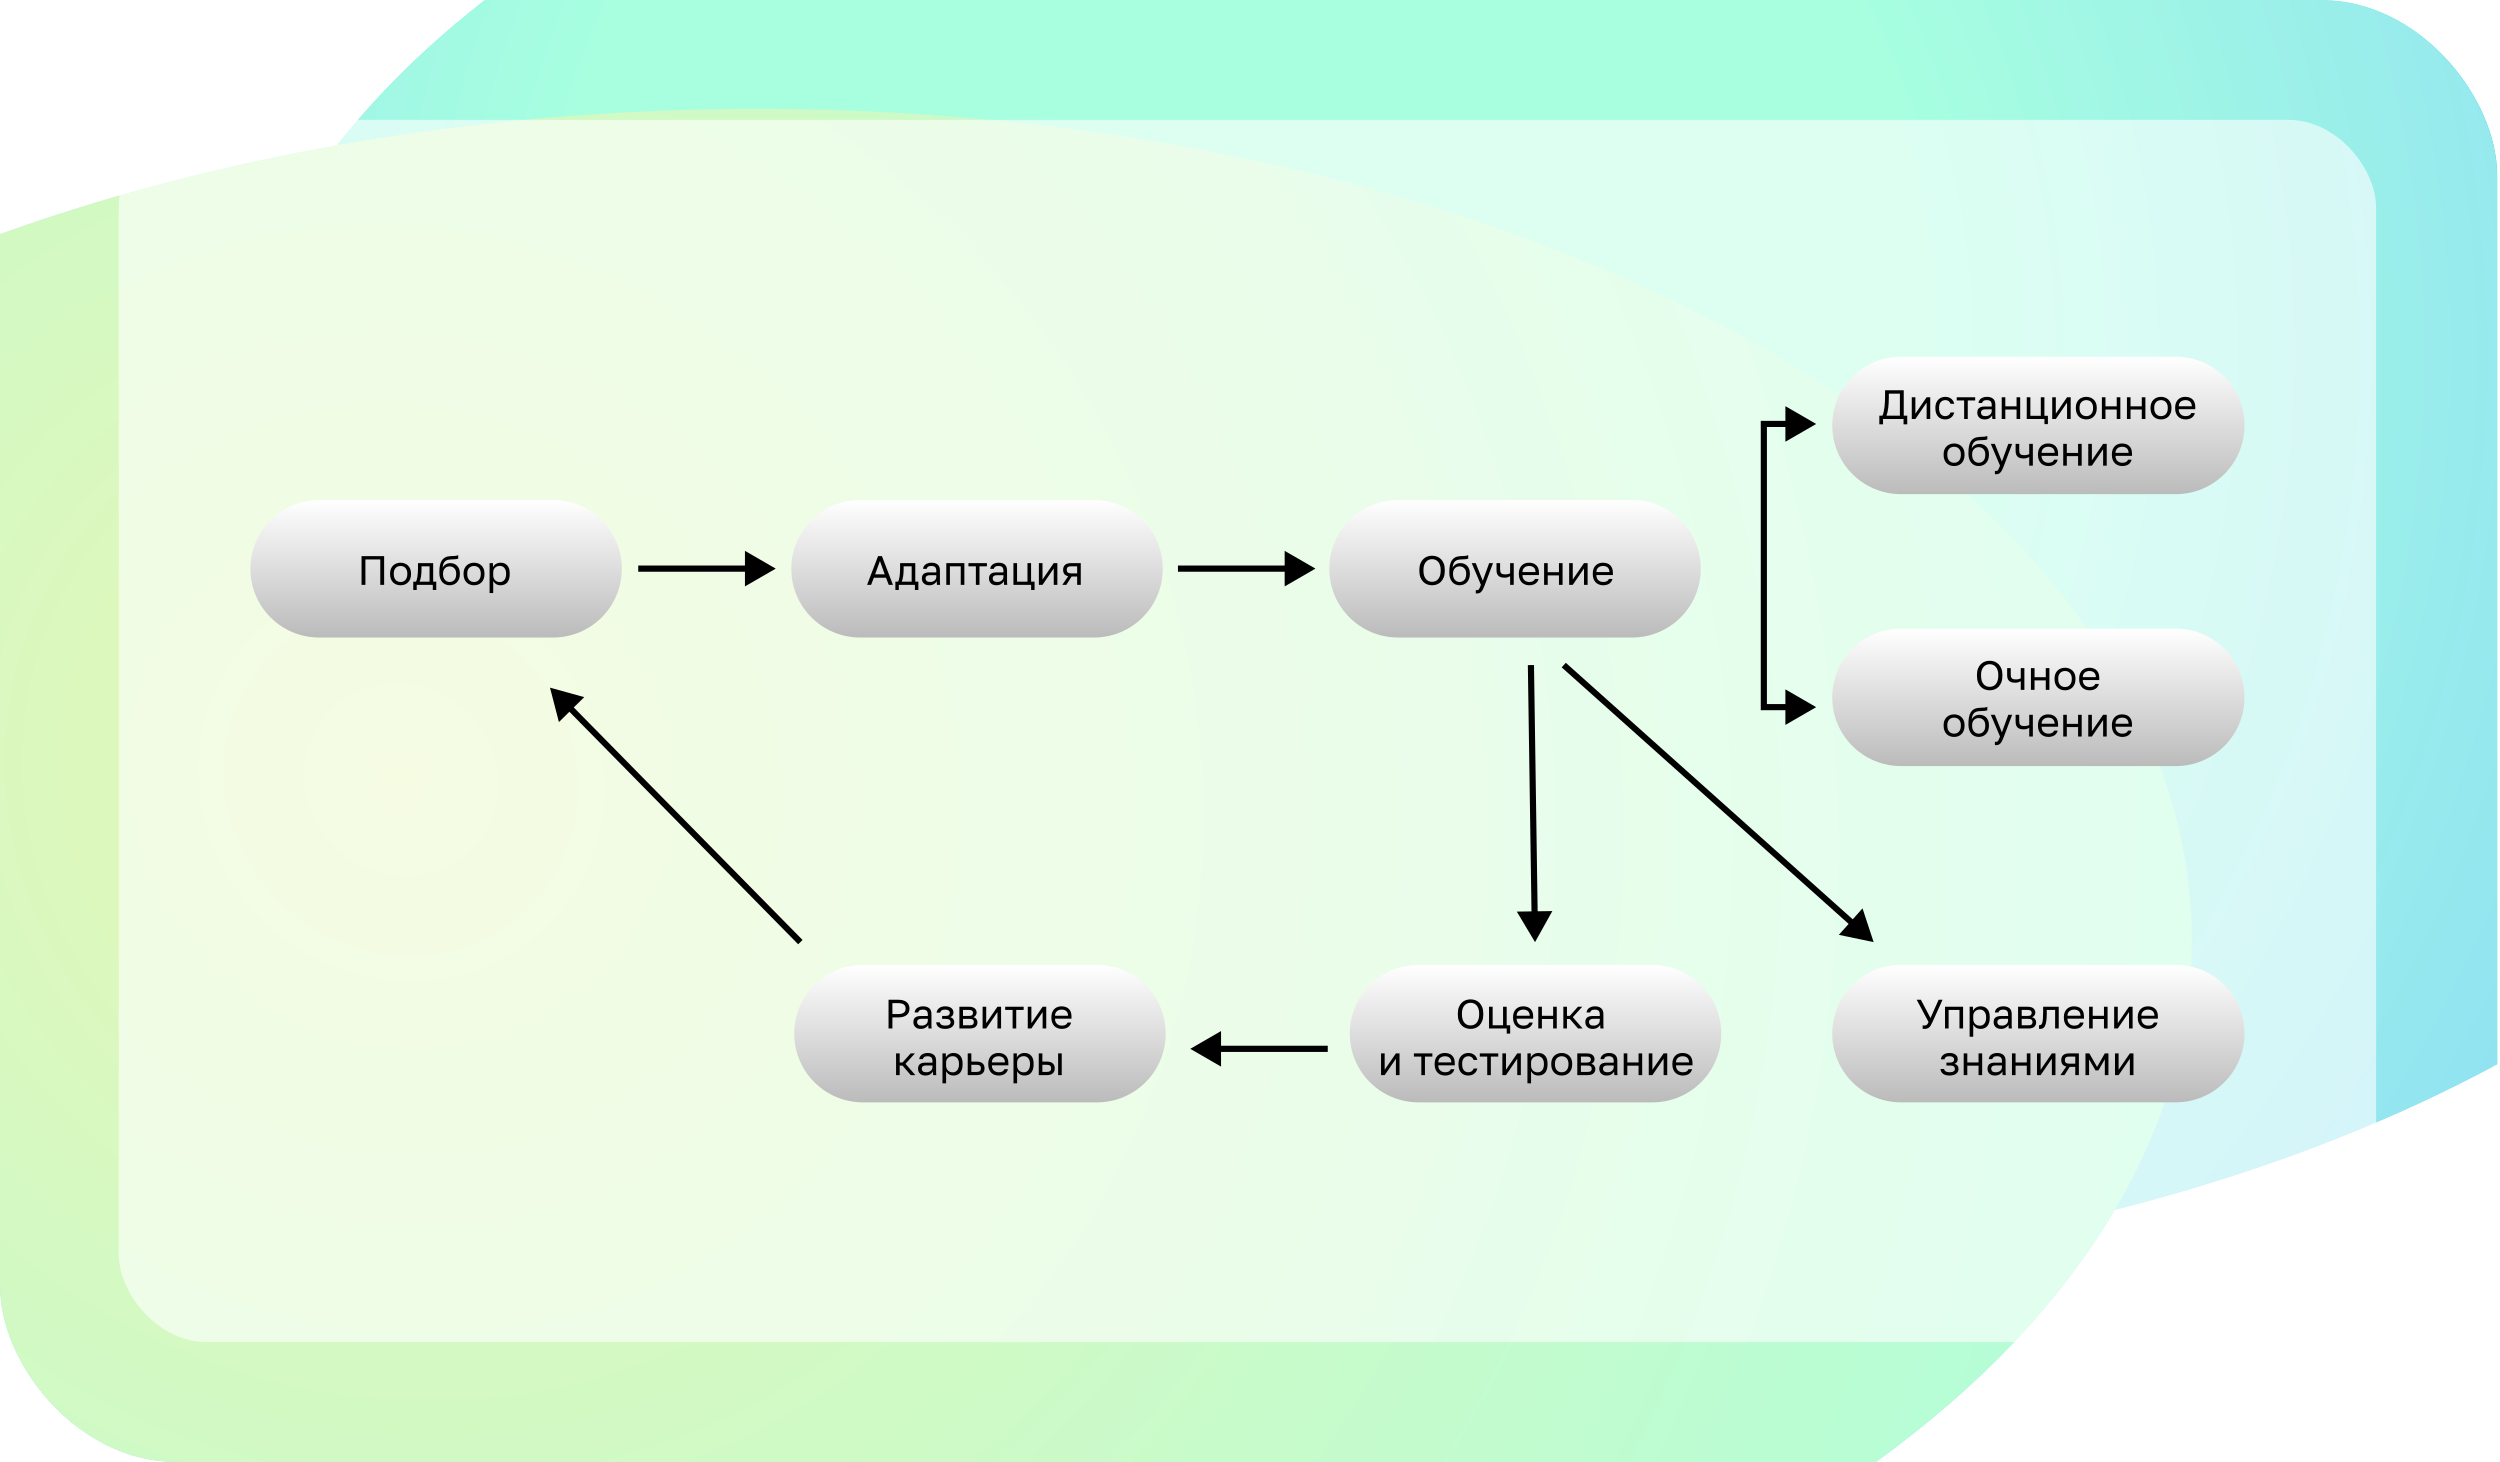 <svg width="855" height="500" viewBox="0 0 855 500" fill="none" xmlns="http://www.w3.org/2000/svg">
<g clip-path="url(#clip0_1763_2631)">
<g filter="url(#filter0_f_1763_2631)">
<ellipse cx="538.351" cy="163.563" rx="465.662" ry="272.606" fill="url(#paint0_linear_1763_2631)"/>
<ellipse cx="538.351" cy="163.563" rx="465.662" ry="272.606" fill="url(#paint1_radial_1763_2631)"/>
</g>
<g filter="url(#filter1_f_1763_2631)">
<ellipse cx="258.954" cy="321.809" rx="490.649" ry="284.574" fill="url(#paint2_linear_1763_2631)"/>
<ellipse cx="258.954" cy="321.809" rx="490.649" ry="284.574" fill="url(#paint3_radial_1763_2631)"/>
</g>
<rect width="854" height="500" rx="60" fill="white" fill-opacity="0.5"/>
<rect opacity="0.6" x="40.629" y="41" width="772" height="418" rx="30" fill="white"/>
<path d="M189.157 171.023H109.133C96.152 171.023 85.629 181.547 85.629 194.528C85.629 207.509 96.152 218.032 109.133 218.032H189.157C202.138 218.032 212.661 207.509 212.661 194.528C212.661 181.547 202.138 171.023 189.157 171.023Z" fill="url(#paint4_linear_1763_2631)"/>
<path d="M374.157 171.023H294.133C281.152 171.023 270.629 181.547 270.629 194.528C270.629 207.509 281.152 218.032 294.133 218.032H374.157C387.138 218.032 397.661 207.509 397.661 194.528C397.661 181.547 387.138 171.023 374.157 171.023Z" fill="url(#paint5_linear_1763_2631)"/>
<path d="M558.157 171.023H478.133C465.152 171.023 454.629 181.547 454.629 194.528C454.629 207.509 465.152 218.032 478.133 218.032H558.157C571.138 218.032 581.661 207.509 581.661 194.528C581.661 181.547 571.138 171.023 558.157 171.023Z" fill="url(#paint6_linear_1763_2631)"/>
<path d="M565.157 330H485.133C472.152 330 461.629 340.523 461.629 353.504C461.629 366.486 472.152 377.009 485.133 377.009H565.157C578.138 377.009 588.661 366.486 588.661 353.504C588.661 340.523 578.138 330 565.157 330Z" fill="url(#paint7_linear_1763_2631)"/>
<path d="M744.129 330H650.129C637.15 330 626.629 340.521 626.629 353.5C626.629 366.479 637.15 377 650.129 377H744.129C757.108 377 767.629 366.479 767.629 353.5C767.629 340.521 757.108 330 744.129 330Z" fill="url(#paint8_linear_1763_2631)"/>
<path d="M744.129 215H650.129C637.15 215 626.629 225.521 626.629 238.5C626.629 251.479 637.15 262 650.129 262H744.129C757.108 262 767.629 251.479 767.629 238.5C767.629 225.521 757.108 215 744.129 215Z" fill="url(#paint9_linear_1763_2631)"/>
<path d="M744.129 122H650.129C637.15 122 626.629 132.521 626.629 145.5C626.629 158.479 637.15 169 650.129 169H744.129C757.108 169 767.629 158.479 767.629 145.5C767.629 132.521 757.108 122 744.129 122Z" fill="url(#paint10_linear_1763_2631)"/>
<path d="M375.157 330H295.133C282.152 330 271.629 340.523 271.629 353.504C271.629 366.486 282.152 377.009 295.133 377.009H375.157C388.138 377.009 398.661 366.486 398.661 353.504C398.661 340.523 388.138 330 375.157 330Z" fill="url(#paint11_linear_1763_2631)"/>
<path d="M265.299 194.471L254.772 188.393V200.549L265.299 194.471ZM218.276 195.524H255.825V193.418H218.276V195.524Z" fill="black"/>
<path d="M449.882 194.471L439.355 188.393V200.549L449.882 194.471ZM402.859 195.524H440.408V193.418H402.859V195.524Z" fill="black"/>
<path d="M407.07 358.701L417.597 352.623V364.78L407.07 358.701ZM454.094 359.754H416.545V357.649H454.094V359.754Z" fill="black"/>
<path d="M524.979 322.205L530.901 311.589L518.746 311.768L524.979 322.205ZM522.523 227.472L523.786 312.747L525.892 312.715L524.628 227.441L522.523 227.472Z" fill="black"/>
<path d="M640.782 322.207L636.985 310.659L628.883 319.721L640.782 322.207ZM534.103 228.243L633.016 316.677L634.42 315.107L535.506 226.674L534.103 228.243Z" fill="black"/>
<path d="M188.097 235.178L191.147 246.945L199.813 238.419L188.097 235.178ZM274.472 321.467L195.492 241.194L193.992 242.67L272.971 322.944L274.472 321.467Z" fill="black"/>
<path d="M123.652 190.197H131.373V200.023H130.054V191.348H124.972V200.023H123.652V190.197ZM136.987 200.163C136.51 200.163 136.057 200.088 135.626 199.938C135.195 199.78 134.816 199.545 134.489 199.237C134.162 198.918 133.899 198.521 133.703 198.043C133.506 197.566 133.408 197.009 133.408 196.373V196.092C133.408 195.493 133.506 194.964 133.703 194.506C133.899 194.048 134.162 193.669 134.489 193.369C134.816 193.061 135.195 192.831 135.626 192.682C136.057 192.522 136.51 192.443 136.987 192.443C137.465 192.443 137.918 192.522 138.349 192.682C138.78 192.831 139.159 193.061 139.486 193.369C139.814 193.669 140.075 194.048 140.272 194.506C140.468 194.964 140.567 195.493 140.567 196.092V196.373C140.567 197.009 140.468 197.566 140.272 198.043C140.075 198.521 139.814 198.918 139.486 199.237C139.159 199.545 138.78 199.78 138.349 199.938C137.918 200.088 137.465 200.163 136.987 200.163ZM136.987 199.04C137.268 199.04 137.549 198.993 137.83 198.9C138.11 198.797 138.358 198.643 138.573 198.437C138.788 198.221 138.962 197.945 139.093 197.608C139.233 197.271 139.303 196.86 139.303 196.373V196.092C139.303 195.643 139.233 195.259 139.093 194.941C138.962 194.623 138.788 194.361 138.573 194.155C138.358 193.949 138.11 193.799 137.83 193.706C137.549 193.613 137.268 193.566 136.987 193.566C136.707 193.566 136.426 193.613 136.145 193.706C135.864 193.799 135.616 193.949 135.401 194.155C135.186 194.361 135.008 194.623 134.868 194.941C134.737 195.259 134.671 195.643 134.671 196.092V196.373C134.671 196.86 134.737 197.271 134.868 197.608C135.008 197.945 135.186 198.221 135.401 198.437C135.616 198.643 135.864 198.797 136.145 198.9C136.426 198.993 136.707 199.04 136.987 199.04ZM141.337 198.928H142.249C142.352 198.787 142.446 198.572 142.53 198.282C142.614 197.992 142.689 197.65 142.754 197.257C142.82 196.864 142.867 196.439 142.895 195.98C142.932 195.512 142.951 195.035 142.951 194.548V192.583H148.144V198.928H149.197V201.777H148.018V200.023H142.516V201.777H141.337V198.928ZM146.909 198.928V193.678H144.158V194.829C144.158 195.222 144.144 195.615 144.116 196.008C144.088 196.392 144.046 196.762 143.99 197.117C143.933 197.464 143.863 197.795 143.779 198.114C143.704 198.422 143.615 198.694 143.512 198.928H146.909ZM153.766 200.163C153.269 200.163 152.806 200.069 152.376 199.882C151.955 199.695 151.585 199.424 151.267 199.068C150.959 198.703 150.71 198.258 150.523 197.735C150.345 197.211 150.257 196.616 150.257 195.952V195.671C150.257 194.829 150.317 194.08 150.439 193.426C150.56 192.761 150.767 192.199 151.057 191.741C151.356 191.273 151.745 190.908 152.222 190.646C152.708 190.384 153.317 190.234 154.047 190.197C154.636 190.169 155.151 190.146 155.59 190.126C156.03 190.098 156.405 190.005 156.713 189.846V191.039C156.563 191.124 156.288 191.189 155.885 191.236C155.492 191.282 154.949 191.315 154.257 191.334C153.808 191.343 153.41 191.399 153.064 191.503C152.727 191.605 152.437 191.769 152.194 191.994C151.96 192.218 151.773 192.513 151.632 192.878C151.501 193.234 151.417 193.673 151.38 194.198C151.604 193.701 151.95 193.308 152.418 193.019C152.886 192.728 153.429 192.583 154.047 192.583C154.524 192.583 154.959 192.668 155.352 192.836C155.745 192.995 156.082 193.224 156.362 193.524C156.653 193.823 156.877 194.192 157.036 194.633C157.195 195.063 157.275 195.55 157.275 196.092V196.373C157.275 196.953 157.186 197.478 157.008 197.945C156.83 198.404 156.587 198.801 156.278 199.138C155.969 199.466 155.6 199.718 155.169 199.896C154.739 200.074 154.271 200.163 153.766 200.163ZM153.766 199.04C154.421 199.04 154.959 198.815 155.38 198.366C155.801 197.908 156.012 197.243 156.012 196.373V196.092C156.012 195.728 155.955 195.4 155.843 195.11C155.731 194.82 155.576 194.571 155.38 194.366C155.183 194.15 154.945 193.987 154.664 193.875C154.393 193.762 154.093 193.706 153.766 193.706C153.438 193.706 153.134 193.762 152.853 193.875C152.582 193.987 152.348 194.15 152.152 194.366C151.955 194.571 151.801 194.82 151.688 195.11C151.576 195.4 151.52 195.728 151.52 196.092V196.373C151.52 196.785 151.576 197.159 151.688 197.496C151.81 197.823 151.974 198.104 152.18 198.338C152.385 198.563 152.624 198.736 152.896 198.858C153.167 198.979 153.457 199.04 153.766 199.04ZM162.114 200.163C161.636 200.163 161.183 200.088 160.752 199.938C160.322 199.78 159.943 199.545 159.615 199.237C159.288 198.918 159.026 198.521 158.829 198.043C158.633 197.566 158.534 197.009 158.534 196.373V196.092C158.534 195.493 158.633 194.964 158.829 194.506C159.026 194.048 159.288 193.669 159.615 193.369C159.943 193.061 160.322 192.831 160.752 192.682C161.183 192.522 161.636 192.443 162.114 192.443C162.591 192.443 163.045 192.522 163.475 192.682C163.906 192.831 164.285 193.061 164.612 193.369C164.94 193.669 165.202 194.048 165.399 194.506C165.595 194.964 165.693 195.493 165.693 196.092V196.373C165.693 197.009 165.595 197.566 165.399 198.043C165.202 198.521 164.94 198.918 164.612 199.237C164.285 199.545 163.906 199.78 163.475 199.938C163.045 200.088 162.591 200.163 162.114 200.163ZM162.114 199.04C162.394 199.04 162.675 198.993 162.956 198.9C163.236 198.797 163.485 198.643 163.7 198.437C163.915 198.221 164.088 197.945 164.219 197.608C164.359 197.271 164.429 196.86 164.429 196.373V196.092C164.429 195.643 164.359 195.259 164.219 194.941C164.088 194.623 163.915 194.361 163.7 194.155C163.485 193.949 163.236 193.799 162.956 193.706C162.675 193.613 162.394 193.566 162.114 193.566C161.833 193.566 161.552 193.613 161.271 193.706C160.991 193.799 160.743 193.949 160.527 194.155C160.312 194.361 160.134 194.623 159.994 194.941C159.863 195.259 159.798 195.643 159.798 196.092V196.373C159.798 196.86 159.863 197.271 159.994 197.608C160.134 197.945 160.312 198.221 160.527 198.437C160.743 198.643 160.991 198.797 161.271 198.9C161.552 198.993 161.833 199.04 162.114 199.04ZM167.442 192.583H168.593V193.987C168.846 193.491 169.197 193.112 169.646 192.85C170.105 192.578 170.633 192.443 171.232 192.443C172.168 192.443 172.916 192.752 173.478 193.369C174.039 193.977 174.32 194.885 174.32 196.092V196.373C174.32 197.009 174.245 197.566 174.095 198.043C173.946 198.511 173.736 198.904 173.464 199.223C173.193 199.531 172.865 199.765 172.481 199.924C172.107 200.083 171.691 200.163 171.232 200.163C170.596 200.163 170.062 200.023 169.632 199.742C169.211 199.461 168.892 199.11 168.677 198.689V202.83H167.442V192.583ZM170.951 199.068C171.251 199.068 171.532 199.012 171.793 198.9C172.056 198.778 172.28 198.605 172.467 198.38C172.664 198.156 172.814 197.875 172.916 197.538C173.029 197.201 173.085 196.813 173.085 196.373V196.092C173.085 195.69 173.029 195.329 172.916 195.012C172.814 194.693 172.664 194.427 172.467 194.212C172.28 193.987 172.056 193.819 171.793 193.706C171.532 193.594 171.251 193.538 170.951 193.538C170.614 193.538 170.306 193.594 170.025 193.706C169.744 193.809 169.505 193.959 169.309 194.155C169.112 194.342 168.958 194.567 168.846 194.829C168.734 195.091 168.677 195.371 168.677 195.671V196.794C168.677 197.131 168.734 197.44 168.846 197.721C168.958 198.001 169.112 198.24 169.309 198.437C169.505 198.633 169.744 198.787 170.025 198.9C170.306 199.012 170.614 199.068 170.951 199.068Z" fill="black"/>
<path d="M303.011 197.579H298.857L297.916 200.021H296.541L300.302 190.195H301.622L305.384 200.021H303.952L303.011 197.579ZM299.292 196.428H302.576L300.934 191.88L299.292 196.428ZM306.219 198.926H307.131C307.234 198.786 307.327 198.571 307.412 198.281C307.496 197.991 307.57 197.649 307.636 197.256C307.701 196.863 307.748 196.438 307.777 195.979C307.814 195.511 307.833 195.033 307.833 194.547V192.582H313.026V198.926H314.079V201.776H312.9V200.021H307.398V201.776H306.219V198.926ZM311.791 198.926V193.677H309.04V194.828C309.04 195.221 309.026 195.614 308.998 196.007C308.97 196.39 308.927 196.76 308.871 197.116C308.815 197.462 308.745 197.794 308.661 198.112C308.586 198.421 308.497 198.692 308.394 198.926H311.791ZM317.816 200.162C317.404 200.162 317.039 200.106 316.721 199.993C316.412 199.871 316.15 199.708 315.935 199.502C315.72 199.296 315.556 199.053 315.443 198.772C315.331 198.491 315.275 198.183 315.275 197.846C315.275 197.106 315.491 196.573 315.921 196.246C316.361 195.918 316.987 195.754 317.802 195.754H320.216V195.249C320.216 194.612 320.071 194.173 319.781 193.93C319.5 193.686 319.074 193.565 318.503 193.565C317.97 193.565 317.582 193.667 317.338 193.873C317.095 194.07 316.959 194.295 316.931 194.547H315.696C315.715 194.247 315.794 193.972 315.935 193.719C316.085 193.457 316.281 193.232 316.524 193.045C316.777 192.858 317.077 192.713 317.423 192.61C317.769 192.498 318.152 192.442 318.574 192.442C319.453 192.442 320.151 192.652 320.666 193.073C321.189 193.485 321.452 194.163 321.452 195.109V198.126C321.452 198.519 321.452 198.866 321.452 199.165C321.461 199.455 321.484 199.741 321.522 200.021H320.441C320.413 199.806 320.394 199.605 320.385 199.418C320.375 199.221 320.371 199.001 320.371 198.758C320.174 199.151 319.856 199.483 319.416 199.755C318.976 200.026 318.443 200.162 317.816 200.162ZM318.082 199.039C318.373 199.039 318.644 199.001 318.896 198.926C319.159 198.842 319.388 198.726 319.584 198.576C319.781 198.417 319.935 198.225 320.048 198C320.16 197.776 320.216 197.513 320.216 197.214V196.709H318.012C317.554 196.709 317.194 196.803 316.931 196.989C316.67 197.167 316.538 197.453 316.538 197.846C316.538 198.192 316.66 198.477 316.903 198.702C317.156 198.926 317.549 199.039 318.082 199.039ZM323.633 192.582H329.81V200.021H328.574V193.677H324.868V200.021H323.633V192.582ZM333.748 193.677H331.207V192.582H337.524V193.677H334.983V200.021H333.748V193.677ZM340.776 200.162C340.365 200.162 340 200.106 339.682 199.993C339.373 199.871 339.11 199.708 338.895 199.502C338.68 199.296 338.516 199.053 338.404 198.772C338.292 198.491 338.236 198.183 338.236 197.846C338.236 197.106 338.451 196.573 338.881 196.246C339.321 195.918 339.948 195.754 340.762 195.754H343.177V195.249C343.177 194.612 343.032 194.173 342.741 193.93C342.461 193.686 342.035 193.565 341.464 193.565C340.931 193.565 340.542 193.667 340.299 193.873C340.056 194.07 339.92 194.295 339.892 194.547H338.657C338.675 194.247 338.755 193.972 338.895 193.719C339.045 193.457 339.242 193.232 339.485 193.045C339.738 192.858 340.037 192.713 340.383 192.61C340.73 192.498 341.113 192.442 341.534 192.442C342.414 192.442 343.111 192.652 343.626 193.073C344.15 193.485 344.412 194.163 344.412 195.109V198.126C344.412 198.519 344.412 198.866 344.412 199.165C344.421 199.455 344.445 199.741 344.482 200.021H343.401C343.373 199.806 343.355 199.605 343.345 199.418C343.336 199.221 343.331 199.001 343.331 198.758C343.134 199.151 342.816 199.483 342.376 199.755C341.937 200.026 341.403 200.162 340.776 200.162ZM341.043 199.039C341.333 199.039 341.604 199.001 341.857 198.926C342.119 198.842 342.348 198.726 342.545 198.576C342.741 198.417 342.896 198.225 343.008 198C343.12 197.776 343.177 197.513 343.177 197.214V196.709H340.973C340.514 196.709 340.154 196.803 339.892 196.989C339.63 197.167 339.499 197.453 339.499 197.846C339.499 198.192 339.621 198.477 339.864 198.702C340.117 198.926 340.51 199.039 341.043 199.039ZM352.643 200.021H346.594V192.582H347.829V198.926H351.394V192.582H352.629V198.926H353.822V201.776H352.643V200.021ZM355.298 192.582H356.533V198.197L360.379 192.582H361.614V200.021H360.379V194.407L356.533 200.021H355.298V192.582ZM365.325 197.074C364.707 196.933 364.263 196.681 363.992 196.316C363.72 195.941 363.585 195.464 363.585 194.884C363.585 194.154 363.805 193.588 364.244 193.186C364.693 192.783 365.409 192.582 366.392 192.582H369.62V200.021H368.385V197.186H366.49L364.679 200.021H363.304L365.325 197.074ZM364.82 194.884C364.82 195.277 364.932 195.576 365.157 195.782C365.391 195.988 365.779 196.091 366.322 196.091H368.385V193.677H366.322C365.779 193.677 365.391 193.78 365.157 193.986C364.932 194.191 364.82 194.491 364.82 194.884Z" fill="black"/>
<path d="M303.883 341.92H307.252C307.897 341.92 308.459 341.995 308.936 342.145C309.413 342.294 309.806 342.505 310.115 342.776C310.433 343.038 310.667 343.357 310.817 343.731C310.967 344.096 311.041 344.498 311.041 344.938C311.041 345.378 310.967 345.785 310.817 346.159C310.667 346.524 310.433 346.842 310.115 347.113C309.806 347.376 309.413 347.582 308.936 347.731C308.459 347.881 307.897 347.956 307.252 347.956H305.202V351.746H303.883V341.92ZM307.181 346.805C307.649 346.805 308.042 346.762 308.36 346.678C308.688 346.585 308.95 346.459 309.146 346.299C309.352 346.14 309.497 345.944 309.582 345.71C309.675 345.476 309.722 345.218 309.722 344.938C309.722 344.657 309.675 344.4 309.582 344.166C309.497 343.932 309.352 343.736 309.146 343.576C308.95 343.417 308.688 343.295 308.36 343.211C308.042 343.117 307.649 343.071 307.181 343.071H305.202V346.805H307.181ZM314.919 351.886C314.508 351.886 314.143 351.83 313.824 351.718C313.515 351.596 313.254 351.432 313.038 351.227C312.823 351.021 312.659 350.777 312.547 350.497C312.435 350.216 312.379 349.907 312.379 349.57C312.379 348.831 312.594 348.297 313.024 347.97C313.464 347.642 314.091 347.478 314.905 347.478H317.32V346.973C317.32 346.337 317.174 345.897 316.884 345.654C316.603 345.41 316.178 345.289 315.607 345.289C315.074 345.289 314.686 345.392 314.442 345.597C314.199 345.794 314.063 346.019 314.035 346.271H312.8C312.819 345.972 312.898 345.696 313.038 345.443C313.188 345.181 313.385 344.957 313.628 344.769C313.88 344.582 314.18 344.438 314.526 344.334C314.873 344.222 315.256 344.166 315.677 344.166C316.557 344.166 317.254 344.376 317.769 344.797C318.293 345.21 318.555 345.888 318.555 346.833V349.851C318.555 350.244 318.555 350.59 318.555 350.89C318.564 351.179 318.588 351.465 318.625 351.746H317.545C317.516 351.53 317.497 351.329 317.488 351.142C317.479 350.946 317.474 350.726 317.474 350.483C317.278 350.876 316.959 351.207 316.519 351.479C316.08 351.75 315.546 351.886 314.919 351.886ZM315.186 350.763C315.476 350.763 315.747 350.726 316 350.651C316.262 350.567 316.491 350.449 316.688 350.3C316.884 350.141 317.039 349.949 317.152 349.725C317.264 349.5 317.32 349.238 317.32 348.938V348.433H315.116C314.658 348.433 314.297 348.527 314.035 348.713C313.773 348.891 313.642 349.177 313.642 349.57C313.642 349.916 313.764 350.202 314.007 350.427C314.259 350.651 314.652 350.763 315.186 350.763ZM323.263 351.886C322.328 351.886 321.593 351.69 321.059 351.297C320.526 350.904 320.231 350.351 320.175 349.64H321.41C321.476 350.005 321.668 350.286 321.986 350.483C322.314 350.67 322.739 350.763 323.263 350.763C323.909 350.763 324.377 350.656 324.667 350.441C324.967 350.216 325.116 349.949 325.116 349.64C325.116 349.276 324.995 348.99 324.751 348.784C324.508 348.569 324.087 348.461 323.488 348.461H322.21V347.45H323.403C323.918 347.45 324.283 347.352 324.498 347.155C324.723 346.959 324.835 346.683 324.835 346.327C324.835 346.047 324.704 345.803 324.442 345.597C324.18 345.392 323.787 345.289 323.263 345.289C322.693 345.289 322.276 345.382 322.014 345.569C321.761 345.747 321.607 346.004 321.551 346.341H320.315C320.343 346.033 320.428 345.747 320.568 345.485C320.718 345.214 320.919 344.98 321.172 344.783C321.424 344.587 321.724 344.438 322.07 344.334C322.426 344.222 322.823 344.166 323.263 344.166C323.74 344.166 324.152 344.222 324.498 344.334C324.854 344.438 325.149 344.587 325.382 344.783C325.617 344.971 325.79 345.195 325.902 345.457C326.014 345.719 326.07 346.01 326.07 346.327C326.07 346.683 325.982 346.997 325.804 347.268C325.626 347.53 325.34 347.736 324.947 347.885C325.472 348.026 325.837 348.25 326.042 348.559C326.248 348.868 326.351 349.228 326.351 349.64C326.351 349.949 326.286 350.239 326.154 350.511C326.024 350.782 325.827 351.021 325.565 351.227C325.312 351.423 324.989 351.582 324.596 351.704C324.213 351.825 323.768 351.886 323.263 351.886ZM328.111 344.306H331.34C332.257 344.306 332.931 344.498 333.361 344.882C333.791 345.256 334.007 345.743 334.007 346.341C334.007 346.501 333.979 346.664 333.923 346.833C333.867 346.992 333.787 347.141 333.684 347.282C333.59 347.422 333.474 347.544 333.333 347.647C333.202 347.75 333.052 347.829 332.884 347.885C333.342 347.998 333.689 348.213 333.923 348.531C334.166 348.84 334.288 349.205 334.288 349.626C334.288 350.272 334.072 350.786 333.642 351.17C333.212 351.554 332.538 351.746 331.62 351.746H328.111V344.306ZM331.62 350.651C332.145 350.651 332.514 350.557 332.729 350.37C332.945 350.183 333.052 349.916 333.052 349.57C333.052 349.214 332.945 348.943 332.729 348.756C332.514 348.559 332.145 348.461 331.62 348.461H329.346V350.651H331.62ZM331.34 347.45C331.873 347.45 332.243 347.357 332.448 347.169C332.664 346.983 332.771 346.725 332.771 346.397C332.771 346.089 332.664 345.846 332.448 345.668C332.243 345.49 331.873 345.401 331.34 345.401H329.346V347.45H331.34ZM336.048 344.306H337.283V349.921L341.129 344.306H342.364V351.746H341.129V346.131L337.283 351.746H336.048V344.306ZM346.314 345.401H343.773V344.306H350.09V345.401H347.55V351.746H346.314V345.401ZM351.497 344.306H352.732V349.921L356.578 344.306H357.813V351.746H356.578V346.131L352.732 351.746H351.497V344.306ZM363.152 351.886C362.675 351.886 362.221 351.811 361.791 351.662C361.361 351.512 360.982 351.283 360.654 350.974C360.326 350.656 360.064 350.258 359.868 349.781C359.671 349.304 359.573 348.742 359.573 348.096V347.815C359.573 347.198 359.667 346.664 359.854 346.215C360.04 345.757 360.289 345.378 360.597 345.078C360.916 344.769 361.281 344.54 361.692 344.39C362.113 344.241 362.554 344.166 363.012 344.166C364.107 344.166 364.954 344.466 365.552 345.064C366.151 345.663 366.451 346.51 366.451 347.605V348.391H360.808C360.808 348.831 360.878 349.2 361.019 349.5C361.159 349.799 361.341 350.042 361.566 350.23C361.791 350.417 362.039 350.553 362.31 350.637C362.591 350.721 362.871 350.763 363.152 350.763C363.713 350.763 364.144 350.67 364.443 350.483C364.752 350.295 364.972 350.038 365.103 349.711H366.311C366.236 350.066 366.1 350.379 365.903 350.651C365.716 350.922 365.482 351.151 365.201 351.339C364.93 351.516 364.617 351.652 364.261 351.746C363.915 351.839 363.545 351.886 363.152 351.886ZM363.082 345.289C362.792 345.289 362.511 345.331 362.24 345.415C361.969 345.49 361.725 345.617 361.51 345.794C361.304 345.962 361.136 346.178 361.005 346.44C360.874 346.702 360.808 347.015 360.808 347.38H365.286C365.277 346.997 365.211 346.674 365.089 346.412C364.977 346.14 364.822 345.925 364.626 345.766C364.429 345.597 364.196 345.476 363.924 345.401C363.662 345.326 363.382 345.289 363.082 345.289ZM306.453 360.256H307.689V363.372H308.671L311.45 360.256H312.91L309.682 363.822L313.05 367.696H311.478L308.671 364.439H307.689V367.696H306.453V360.256ZM316.51 367.837C316.098 367.837 315.733 367.78 315.415 367.668C315.106 367.546 314.844 367.382 314.629 367.177C314.413 366.971 314.25 366.728 314.138 366.447C314.025 366.166 313.969 365.857 313.969 365.521C313.969 364.781 314.184 364.248 314.615 363.92C315.054 363.593 315.682 363.429 316.496 363.429H318.91V362.923C318.91 362.287 318.764 361.848 318.475 361.604C318.194 361.361 317.768 361.239 317.197 361.239C316.664 361.239 316.276 361.342 316.032 361.548C315.789 361.744 315.653 361.969 315.625 362.221H314.39C314.409 361.922 314.488 361.646 314.629 361.393C314.778 361.132 314.975 360.907 315.218 360.72C315.471 360.533 315.77 360.388 316.117 360.284C316.462 360.172 316.847 360.116 317.268 360.116C318.147 360.116 318.844 360.327 319.359 360.748C319.883 361.16 320.145 361.838 320.145 362.783V365.801C320.145 366.194 320.145 366.54 320.145 366.84C320.155 367.13 320.178 367.415 320.215 367.696H319.134C319.106 367.481 319.087 367.28 319.078 367.093C319.069 366.896 319.064 366.676 319.064 366.433C318.868 366.826 318.549 367.158 318.11 367.429C317.67 367.701 317.136 367.837 316.51 367.837ZM316.776 366.714C317.066 366.714 317.338 366.676 317.59 366.601C317.852 366.517 318.082 366.4 318.278 366.25C318.475 366.091 318.629 365.9 318.741 365.675C318.854 365.45 318.91 365.188 318.91 364.888V364.383H316.706C316.247 364.383 315.887 364.477 315.625 364.664C315.363 364.842 315.232 365.128 315.232 365.521C315.232 365.866 315.354 366.152 315.597 366.377C315.85 366.601 316.243 366.714 316.776 366.714ZM322.326 360.256H323.478V361.66C323.731 361.164 324.082 360.785 324.531 360.523C324.989 360.252 325.518 360.116 326.117 360.116C327.052 360.116 327.801 360.425 328.363 361.042C328.924 361.651 329.205 362.558 329.205 363.765V364.046C329.205 364.683 329.13 365.24 328.98 365.717C328.83 366.185 328.62 366.578 328.349 366.896C328.077 367.205 327.75 367.438 327.366 367.598C326.992 367.757 326.575 367.837 326.117 367.837C325.48 367.837 324.947 367.696 324.517 367.415C324.096 367.135 323.777 366.784 323.562 366.363V370.503H322.326V360.256ZM325.836 366.742C326.135 366.742 326.416 366.686 326.678 366.573C326.94 366.451 327.164 366.279 327.352 366.054C327.549 365.829 327.698 365.549 327.801 365.212C327.913 364.874 327.97 364.486 327.97 364.046V363.765C327.97 363.363 327.913 363.003 327.801 362.685C327.698 362.367 327.549 362.1 327.352 361.885C327.164 361.66 326.94 361.492 326.678 361.379C326.416 361.267 326.135 361.211 325.836 361.211C325.499 361.211 325.19 361.267 324.91 361.379C324.629 361.483 324.39 361.632 324.194 361.828C323.997 362.016 323.843 362.241 323.731 362.502C323.618 362.764 323.562 363.045 323.562 363.344V364.467C323.562 364.804 323.618 365.114 323.731 365.394C323.843 365.675 323.997 365.914 324.194 366.11C324.39 366.307 324.629 366.461 324.91 366.573C325.19 366.686 325.499 366.742 325.836 366.742ZM330.963 360.256H332.198V363.064H333.98C334.916 363.064 335.604 363.27 336.044 363.681C336.493 364.093 336.717 364.664 336.717 365.394C336.717 366.105 336.493 366.666 336.044 367.079C335.604 367.49 334.916 367.696 333.98 367.696H330.963V360.256ZM333.91 366.601C334.491 366.601 334.898 366.498 335.131 366.293C335.365 366.086 335.482 365.782 335.482 365.38C335.482 364.978 335.365 364.673 335.131 364.467C334.898 364.262 334.491 364.158 333.91 364.158H332.198V366.601H333.91ZM341.562 367.837C341.085 367.837 340.632 367.761 340.201 367.612C339.77 367.462 339.391 367.233 339.064 366.924C338.737 366.606 338.474 366.208 338.278 365.731C338.081 365.254 337.983 364.692 337.983 364.046V363.765C337.983 363.148 338.077 362.614 338.264 362.165C338.451 361.707 338.699 361.328 339.008 361.028C339.326 360.72 339.691 360.49 340.103 360.341C340.524 360.191 340.963 360.116 341.422 360.116C342.517 360.116 343.364 360.416 343.963 361.014C344.562 361.613 344.861 362.46 344.861 363.555V364.341H339.218C339.218 364.781 339.289 365.151 339.429 365.45C339.569 365.75 339.752 365.993 339.976 366.18C340.201 366.367 340.449 366.503 340.72 366.587C341.001 366.672 341.282 366.714 341.562 366.714C342.124 366.714 342.555 366.62 342.854 366.433C343.163 366.245 343.383 365.988 343.513 365.661H344.721C344.646 366.016 344.51 366.33 344.314 366.601C344.127 366.873 343.892 367.102 343.612 367.289C343.341 367.467 343.027 367.602 342.671 367.696C342.325 367.789 341.955 367.837 341.562 367.837ZM341.492 361.239C341.202 361.239 340.921 361.281 340.65 361.365C340.379 361.44 340.135 361.567 339.92 361.744C339.714 361.913 339.546 362.128 339.415 362.39C339.284 362.652 339.218 362.965 339.218 363.33H343.696C343.687 362.947 343.621 362.624 343.499 362.362C343.387 362.091 343.233 361.876 343.036 361.716C342.84 361.548 342.606 361.426 342.334 361.351C342.073 361.277 341.792 361.239 341.492 361.239ZM346.617 360.256H347.768V361.66C348.02 361.164 348.371 360.785 348.82 360.523C349.279 360.252 349.808 360.116 350.407 360.116C351.342 360.116 352.091 360.425 352.653 361.042C353.214 361.651 353.495 362.558 353.495 363.765V364.046C353.495 364.683 353.42 365.24 353.271 365.717C353.121 366.185 352.91 366.578 352.639 366.896C352.367 367.205 352.04 367.438 351.656 367.598C351.282 367.757 350.865 367.837 350.407 367.837C349.77 367.837 349.237 367.696 348.806 367.415C348.385 367.135 348.068 366.784 347.852 366.363V370.503H346.617V360.256ZM350.126 366.742C350.426 366.742 350.706 366.686 350.968 366.573C351.23 366.451 351.455 366.279 351.642 366.054C351.838 365.829 351.988 365.549 352.091 365.212C352.204 364.874 352.26 364.486 352.26 364.046V363.765C352.26 363.363 352.204 363.003 352.091 362.685C351.988 362.367 351.838 362.1 351.642 361.885C351.455 361.66 351.23 361.492 350.968 361.379C350.706 361.267 350.426 361.211 350.126 361.211C349.789 361.211 349.48 361.267 349.199 361.379C348.919 361.483 348.68 361.632 348.484 361.828C348.287 362.016 348.133 362.241 348.02 362.502C347.908 362.764 347.852 363.045 347.852 363.344V364.467C347.852 364.804 347.908 365.114 348.02 365.394C348.133 365.675 348.287 365.914 348.484 366.11C348.68 366.307 348.919 366.461 349.199 366.573C349.48 366.686 349.789 366.742 350.126 366.742ZM355.253 360.256H356.488V363.064H357.99C358.926 363.064 359.614 363.27 360.053 363.681C360.502 364.093 360.727 364.664 360.727 365.394C360.727 366.105 360.502 366.666 360.053 367.079C359.614 367.49 358.926 367.696 357.99 367.696H355.253V360.256ZM357.92 366.601C358.5 366.601 358.907 366.498 359.141 366.293C359.375 366.086 359.492 365.782 359.492 365.38C359.492 364.978 359.375 364.673 359.141 364.467C358.907 364.262 358.5 364.158 357.92 364.158H356.488V366.601H357.92ZM361.878 360.256H363.113V367.696H361.878V360.256Z" fill="black"/>
<path d="M502.929 351.886C502.368 351.886 501.825 351.792 501.301 351.605C500.777 351.409 500.314 351.109 499.912 350.707C499.509 350.304 499.186 349.79 498.943 349.163C498.7 348.536 498.578 347.782 498.578 346.903V346.622C498.578 345.78 498.7 345.055 498.943 344.446C499.186 343.838 499.509 343.337 499.912 342.944C500.314 342.542 500.777 342.247 501.301 342.06C501.825 341.873 502.368 341.779 502.929 341.779C503.491 341.779 504.034 341.873 504.558 342.06C505.082 342.247 505.545 342.542 505.947 342.944C506.35 343.337 506.673 343.838 506.916 344.446C507.159 345.055 507.281 345.78 507.281 346.622V346.903C507.281 347.782 507.159 348.536 506.916 349.163C506.673 349.79 506.35 350.304 505.947 350.707C505.545 351.109 505.082 351.409 504.558 351.605C504.034 351.792 503.491 351.886 502.929 351.886ZM502.929 350.707C503.313 350.707 503.683 350.637 504.038 350.496C504.394 350.356 504.707 350.136 504.979 349.837C505.25 349.528 505.465 349.135 505.624 348.657C505.793 348.171 505.877 347.586 505.877 346.903V346.622C505.877 345.976 505.793 345.424 505.624 344.966C505.465 344.498 505.25 344.119 504.979 343.829C504.707 343.529 504.394 343.309 504.038 343.169C503.683 343.029 503.313 342.958 502.929 342.958C502.546 342.958 502.176 343.029 501.82 343.169C501.465 343.309 501.151 343.529 500.88 343.829C500.609 344.119 500.389 344.498 500.22 344.966C500.061 345.424 499.982 345.976 499.982 346.622V346.903C499.982 347.586 500.061 348.171 500.22 348.657C500.389 349.135 500.609 349.528 500.88 349.837C501.151 350.136 501.465 350.356 501.82 350.496C502.176 350.637 502.546 350.707 502.929 350.707ZM515.299 351.746H509.249V344.306H510.485V350.651H514.05V344.306H515.285V350.651H516.478V353.5H515.299V351.746ZM521.042 351.886C520.565 351.886 520.111 351.811 519.68 351.661C519.25 351.512 518.871 351.282 518.543 350.974C518.215 350.655 517.954 350.258 517.757 349.781C517.561 349.303 517.463 348.741 517.463 348.096V347.815C517.463 347.197 517.556 346.664 517.743 346.215C517.93 345.757 518.178 345.378 518.487 345.078C518.806 344.769 519.171 344.54 519.582 344.39C520.003 344.241 520.443 344.165 520.901 344.165C521.996 344.165 522.843 344.465 523.442 345.064C524.041 345.663 524.34 346.51 524.34 347.604V348.39H518.698C518.698 348.831 518.768 349.2 518.908 349.5C519.049 349.799 519.231 350.042 519.456 350.23C519.68 350.417 519.928 350.553 520.2 350.637C520.48 350.721 520.761 350.763 521.042 350.763C521.603 350.763 522.034 350.669 522.333 350.482C522.642 350.295 522.862 350.038 522.993 349.71H524.2C524.125 350.066 523.989 350.379 523.793 350.651C523.606 350.922 523.372 351.151 523.091 351.339C522.82 351.516 522.506 351.652 522.151 351.746C521.804 351.839 521.435 351.886 521.042 351.886ZM520.972 345.288C520.681 345.288 520.401 345.33 520.129 345.415C519.858 345.49 519.615 345.616 519.4 345.794C519.193 345.962 519.025 346.178 518.894 346.439C518.763 346.702 518.698 347.015 518.698 347.38H523.175C523.166 346.996 523.101 346.673 522.979 346.411C522.867 346.14 522.712 345.925 522.516 345.766C522.319 345.597 522.085 345.476 521.814 345.401C521.552 345.326 521.271 345.288 520.972 345.288ZM526.096 344.306H527.331V347.408H531.177V344.306H532.412V351.746H531.177V348.503H527.331V351.746H526.096V344.306ZM534.663 344.306H535.899V347.422H536.881L539.661 344.306H541.121L537.892 347.871L541.261 351.746H539.689L536.881 348.489H535.899V351.746H534.663V344.306ZM544.72 351.886C544.308 351.886 543.943 351.83 543.625 351.718C543.316 351.596 543.054 351.432 542.839 351.226C542.624 351.02 542.46 350.777 542.348 350.496C542.235 350.216 542.179 349.907 542.179 349.57C542.179 348.831 542.394 348.297 542.825 347.969C543.265 347.642 543.891 347.478 544.706 347.478H547.12V346.973C547.12 346.337 546.975 345.897 546.685 345.653C546.404 345.41 545.978 345.288 545.407 345.288C544.874 345.288 544.486 345.392 544.242 345.597C543.999 345.794 543.863 346.018 543.835 346.271H542.6C542.619 345.972 542.698 345.695 542.839 345.443C542.989 345.181 543.185 344.957 543.428 344.769C543.681 344.582 543.981 344.437 544.327 344.334C544.673 344.222 545.057 344.165 545.478 344.165C546.357 344.165 547.055 344.376 547.569 344.797C548.093 345.209 548.355 345.887 548.355 346.832V349.851C548.355 350.244 548.355 350.59 548.355 350.889C548.365 351.179 548.388 351.465 548.425 351.746H547.344C547.316 351.53 547.298 351.329 547.288 351.142C547.279 350.946 547.274 350.725 547.274 350.482C547.078 350.875 546.76 351.207 546.32 351.479C545.88 351.75 545.347 351.886 544.72 351.886ZM544.986 350.763C545.277 350.763 545.548 350.725 545.8 350.651C546.063 350.567 546.292 350.449 546.488 350.3C546.685 350.14 546.839 349.949 546.951 349.724C547.064 349.5 547.12 349.238 547.12 348.938V348.432H544.916C544.458 348.432 544.098 348.526 543.835 348.713C543.574 348.891 543.442 349.177 543.442 349.57C543.442 349.916 543.564 350.202 543.807 350.426C544.06 350.651 544.453 350.763 544.986 350.763ZM472.321 360.256H473.556V365.871L477.402 360.256H478.637V367.696H477.402V362.081L473.556 367.696H472.321V360.256ZM486.095 361.351H483.555V360.256H489.871V361.351H487.331V367.696H486.095V361.351ZM494.229 367.836C493.752 367.836 493.299 367.761 492.868 367.612C492.437 367.462 492.058 367.233 491.731 366.924C491.403 366.606 491.141 366.208 490.945 365.731C490.748 365.254 490.65 364.692 490.65 364.046V363.765C490.65 363.148 490.743 362.614 490.931 362.165C491.118 361.707 491.366 361.328 491.675 361.028C491.993 360.719 492.358 360.49 492.77 360.34C493.191 360.191 493.63 360.116 494.089 360.116C495.184 360.116 496.031 360.416 496.63 361.014C497.229 361.613 497.528 362.46 497.528 363.555V364.341H491.885C491.885 364.781 491.956 365.15 492.096 365.45C492.236 365.749 492.419 365.992 492.643 366.18C492.868 366.367 493.116 366.503 493.387 366.587C493.668 366.671 493.949 366.713 494.229 366.713C494.791 366.713 495.222 366.62 495.521 366.433C495.83 366.245 496.05 365.988 496.18 365.661H497.388C497.313 366.016 497.177 366.329 496.981 366.601C496.794 366.872 496.559 367.101 496.279 367.289C496.008 367.466 495.694 367.602 495.338 367.696C494.992 367.789 494.622 367.836 494.229 367.836ZM494.159 361.239C493.869 361.239 493.588 361.281 493.317 361.365C493.046 361.44 492.802 361.567 492.587 361.744C492.381 361.912 492.213 362.128 492.082 362.39C491.951 362.652 491.885 362.965 491.885 363.33H496.363C496.353 362.947 496.288 362.624 496.166 362.362C496.054 362.09 495.9 361.875 495.703 361.716C495.507 361.547 495.273 361.426 495.001 361.351C494.739 361.276 494.458 361.239 494.159 361.239ZM502.161 367.836C501.684 367.836 501.239 367.761 500.828 367.612C500.416 367.452 500.06 367.219 499.761 366.91C499.462 366.592 499.223 366.194 499.045 365.717C498.877 365.24 498.792 364.683 498.792 364.046V363.765C498.792 363.167 498.886 362.638 499.073 362.179C499.26 361.721 499.508 361.342 499.817 361.042C500.126 360.733 500.481 360.504 500.884 360.354C501.295 360.195 501.722 360.116 502.161 360.116C502.601 360.116 502.994 360.177 503.34 360.298C503.696 360.42 504 360.588 504.253 360.803C504.515 361.019 504.725 361.272 504.884 361.561C505.053 361.852 505.175 362.165 505.249 362.502H503.986C503.911 362.324 503.823 362.161 503.719 362.011C503.626 361.852 503.504 361.716 503.354 361.604C503.214 361.491 503.045 361.403 502.849 361.337C502.652 361.272 502.423 361.239 502.161 361.239C501.89 361.239 501.628 361.29 501.375 361.393C501.122 361.487 500.898 361.637 500.701 361.842C500.505 362.039 500.346 362.296 500.224 362.614C500.112 362.933 500.056 363.316 500.056 363.765V364.046C500.056 364.523 500.112 364.935 500.224 365.282C500.346 365.619 500.505 365.894 500.701 366.11C500.898 366.315 501.122 366.47 501.375 366.573C501.628 366.666 501.89 366.713 502.161 366.713C502.62 366.713 503.003 366.601 503.312 366.377C503.631 366.152 503.855 365.843 503.986 365.45H505.249C505.072 366.189 504.707 366.774 504.154 367.205C503.602 367.626 502.938 367.836 502.161 367.836ZM508.631 361.351H506.091V360.256H512.407V361.351H509.866V367.696H508.631V361.351ZM513.814 360.256H515.049V365.871L518.896 360.256H520.131V367.696H518.896V362.081L515.049 367.696H513.814V360.256ZM522.382 360.256H523.533V361.66C523.785 361.164 524.136 360.785 524.585 360.523C525.043 360.252 525.572 360.116 526.171 360.116C527.107 360.116 527.856 360.425 528.417 361.042C528.979 361.651 529.259 362.558 529.259 363.765V364.046C529.259 364.683 529.185 365.24 529.035 365.717C528.885 366.184 528.674 366.577 528.403 366.896C528.132 367.205 527.804 367.438 527.421 367.598C527.046 367.757 526.629 367.836 526.171 367.836C525.535 367.836 525.001 367.696 524.571 367.415C524.15 367.134 523.832 366.784 523.617 366.362V370.503H522.382V360.256ZM525.891 366.741C526.19 366.741 526.471 366.685 526.733 366.573C526.994 366.451 527.219 366.278 527.407 366.054C527.603 365.829 527.753 365.548 527.856 365.211C527.968 364.874 528.024 364.486 528.024 364.046V363.765C528.024 363.363 527.968 363.003 527.856 362.684C527.753 362.367 527.603 362.1 527.407 361.884C527.219 361.66 526.994 361.491 526.733 361.379C526.471 361.267 526.19 361.211 525.891 361.211C525.554 361.211 525.245 361.267 524.964 361.379C524.684 361.482 524.445 361.632 524.248 361.828C524.052 362.016 523.898 362.24 523.785 362.502C523.673 362.764 523.617 363.045 523.617 363.344V364.467C523.617 364.804 523.673 365.113 523.785 365.394C523.898 365.675 524.052 365.913 524.248 366.11C524.445 366.306 524.684 366.461 524.964 366.573C525.245 366.685 525.554 366.741 525.891 366.741ZM534.105 367.836C533.628 367.836 533.174 367.761 532.744 367.612C532.314 367.452 531.935 367.219 531.607 366.91C531.279 366.592 531.017 366.194 530.821 365.717C530.624 365.24 530.526 364.683 530.526 364.046V363.765C530.526 363.167 530.624 362.638 530.821 362.179C531.017 361.721 531.279 361.342 531.607 361.042C531.935 360.733 532.314 360.504 532.744 360.354C533.174 360.195 533.628 360.116 534.105 360.116C534.582 360.116 535.037 360.195 535.467 360.354C535.897 360.504 536.276 360.733 536.604 361.042C536.931 361.342 537.194 361.721 537.39 362.179C537.587 362.638 537.685 363.167 537.685 363.765V364.046C537.685 364.683 537.587 365.24 537.39 365.717C537.194 366.194 536.931 366.592 536.604 366.91C536.276 367.219 535.897 367.452 535.467 367.612C535.037 367.761 534.582 367.836 534.105 367.836ZM534.105 366.713C534.386 366.713 534.667 366.666 534.947 366.573C535.228 366.47 535.476 366.315 535.691 366.11C535.907 365.894 536.08 365.619 536.21 365.282C536.351 364.944 536.421 364.533 536.421 364.046V363.765C536.421 363.316 536.351 362.933 536.21 362.614C536.08 362.296 535.907 362.034 535.691 361.828C535.476 361.623 535.228 361.473 534.947 361.379C534.667 361.286 534.386 361.239 534.105 361.239C533.824 361.239 533.544 361.286 533.263 361.379C532.982 361.473 532.735 361.623 532.519 361.828C532.304 362.034 532.126 362.296 531.986 362.614C531.855 362.933 531.789 363.316 531.789 363.765V364.046C531.789 364.533 531.855 364.944 531.986 365.282C532.126 365.619 532.304 365.894 532.519 366.11C532.735 366.315 532.982 366.47 533.263 366.573C533.544 366.666 533.824 366.713 534.105 366.713ZM539.434 360.256H542.662C543.579 360.256 544.253 360.448 544.683 360.832C545.114 361.206 545.329 361.693 545.329 362.291C545.329 362.451 545.301 362.614 545.245 362.783C545.189 362.942 545.109 363.091 545.006 363.232C544.913 363.372 544.796 363.494 544.655 363.597C544.524 363.7 544.374 363.779 544.206 363.835C544.665 363.948 545.011 364.163 545.245 364.481C545.488 364.79 545.61 365.155 545.61 365.576C545.61 366.222 545.395 366.736 544.964 367.12C544.534 367.504 543.86 367.696 542.943 367.696H539.434V360.256ZM542.943 366.601C543.467 366.601 543.837 366.507 544.052 366.32C544.267 366.133 544.374 365.866 544.374 365.52C544.374 365.164 544.267 364.893 544.052 364.706C543.837 364.509 543.467 364.411 542.943 364.411H540.669V366.601H542.943ZM542.662 363.4C543.195 363.4 543.565 363.307 543.771 363.119C543.987 362.933 544.094 362.675 544.094 362.347C544.094 362.039 543.987 361.796 543.771 361.618C543.565 361.44 543.195 361.351 542.662 361.351H540.669V363.4H542.662ZM549.49 367.836C549.079 367.836 548.714 367.78 548.395 367.668C548.086 367.546 547.824 367.382 547.609 367.177C547.394 366.97 547.23 366.727 547.118 366.447C547.006 366.166 546.949 365.857 546.949 365.52C546.949 364.781 547.164 364.247 547.595 363.92C548.035 363.592 548.662 363.428 549.476 363.428H551.89V362.923C551.89 362.287 551.745 361.847 551.455 361.604C551.174 361.36 550.749 361.239 550.178 361.239C549.644 361.239 549.256 361.342 549.013 361.547C548.77 361.744 548.634 361.969 548.606 362.221H547.371C547.389 361.922 547.469 361.646 547.609 361.393C547.759 361.131 547.956 360.907 548.199 360.719C548.451 360.532 548.751 360.388 549.097 360.284C549.443 360.172 549.827 360.116 550.248 360.116C551.128 360.116 551.825 360.326 552.339 360.747C552.864 361.159 553.125 361.838 553.125 362.783V365.801C553.125 366.194 553.125 366.54 553.125 366.84C553.135 367.129 553.159 367.415 553.196 367.696H552.115C552.087 367.48 552.068 367.279 552.059 367.092C552.05 366.896 552.045 366.676 552.045 366.433C551.848 366.826 551.53 367.157 551.09 367.429C550.651 367.7 550.117 367.836 549.49 367.836ZM549.757 366.713C550.047 366.713 550.318 366.676 550.571 366.601C550.833 366.517 551.062 366.399 551.259 366.25C551.455 366.091 551.61 365.899 551.722 365.675C551.834 365.45 551.89 365.188 551.89 364.888V364.383H549.687C549.228 364.383 548.868 364.476 548.606 364.663C548.344 364.841 548.213 365.127 548.213 365.52C548.213 365.866 548.335 366.152 548.578 366.377C548.83 366.601 549.223 366.713 549.757 366.713ZM555.307 360.256H556.543V363.358H560.389V360.256H561.624V367.696H560.389V364.453H556.543V367.696H555.307V360.256ZM563.875 360.256H565.11V365.871L568.956 360.256H570.192V367.696H568.956V362.081L565.11 367.696H563.875V360.256ZM575.53 367.836C575.053 367.836 574.599 367.761 574.168 367.612C573.738 367.462 573.359 367.233 573.031 366.924C572.704 366.606 572.442 366.208 572.245 365.731C572.049 365.254 571.951 364.692 571.951 364.046V363.765C571.951 363.148 572.044 362.614 572.231 362.165C572.419 361.707 572.666 361.328 572.975 361.028C573.294 360.719 573.659 360.49 574.07 360.34C574.492 360.191 574.931 360.116 575.39 360.116C576.485 360.116 577.332 360.416 577.931 361.014C578.529 361.613 578.829 362.46 578.829 363.555V364.341H573.186C573.186 364.781 573.256 365.15 573.396 365.45C573.537 365.749 573.719 365.992 573.944 366.18C574.168 366.367 574.416 366.503 574.688 366.587C574.969 366.671 575.25 366.713 575.53 366.713C576.092 366.713 576.522 366.62 576.822 366.433C577.131 366.245 577.35 365.988 577.481 365.661H578.689C578.613 366.016 578.478 366.329 578.282 366.601C578.094 366.872 577.86 367.101 577.58 367.289C577.308 367.466 576.995 367.602 576.639 367.696C576.293 367.789 575.923 367.836 575.53 367.836ZM575.46 361.239C575.17 361.239 574.889 361.281 574.618 361.365C574.346 361.44 574.103 361.567 573.888 361.744C573.682 361.912 573.514 362.128 573.382 362.39C573.251 362.652 573.186 362.965 573.186 363.33H577.664C577.654 362.947 577.589 362.624 577.467 362.362C577.355 362.09 577.201 361.875 577.004 361.716C576.808 361.547 576.574 361.426 576.302 361.351C576.04 361.276 575.759 361.239 575.46 361.239Z" fill="black"/>
<path d="M642.729 142.15H643.781C643.959 141.794 644.109 141.354 644.23 140.83C644.352 140.306 644.445 139.744 644.511 139.145C644.577 138.537 644.623 137.915 644.652 137.278C644.68 136.633 644.694 136.02 644.694 135.44V133.475H651.08V142.15H652.273V145.125H651.01V143.301H643.992V145.125H642.729V142.15ZM649.761 142.15V134.626H645.985V135.72C645.985 137.143 645.919 138.373 645.788 139.413C645.667 140.451 645.466 141.364 645.185 142.15H649.761ZM653.824 135.861H655.059V141.476L658.905 135.861H660.14V143.301H658.905V137.685L655.059 143.301H653.824V135.861ZM665.268 143.441C664.789 143.441 664.349 143.366 663.934 143.216C663.526 143.057 663.168 142.823 662.869 142.515C662.569 142.196 662.333 141.799 662.154 141.321C661.982 140.844 661.899 140.287 661.899 139.651V139.37C661.899 138.771 661.995 138.242 662.18 137.784C662.371 137.326 662.613 136.947 662.926 136.647C663.232 136.338 663.59 136.109 663.991 135.959C664.406 135.8 664.827 135.72 665.268 135.72C665.708 135.72 666.103 135.782 666.448 135.903C666.805 136.025 667.105 136.193 667.36 136.408C667.622 136.624 667.832 136.876 667.992 137.166C668.158 137.456 668.285 137.77 668.355 138.107H667.092C667.022 137.929 666.933 137.765 666.824 137.615C666.735 137.456 666.614 137.321 666.461 137.208C666.32 137.096 666.154 137.007 665.957 136.942C665.759 136.876 665.529 136.843 665.268 136.843C665 136.843 664.738 136.895 664.483 136.998C664.228 137.091 664.004 137.241 663.806 137.447C663.615 137.643 663.456 137.901 663.334 138.219C663.219 138.537 663.162 138.921 663.162 139.37V139.651C663.162 140.128 663.219 140.54 663.334 140.886C663.456 141.223 663.615 141.499 663.806 141.715C664.004 141.92 664.228 142.074 664.483 142.178C664.738 142.271 665 142.318 665.268 142.318C665.727 142.318 666.11 142.206 666.422 141.981C666.741 141.757 666.965 141.448 667.092 141.055H668.355C668.177 141.794 667.813 142.379 667.264 142.809C666.709 143.23 666.046 143.441 665.268 143.441ZM671.737 136.956H669.198V135.861H675.514V136.956H672.975V143.301H671.737V136.956ZM678.768 143.441C678.353 143.441 677.989 143.385 677.67 143.273C677.364 143.151 677.103 142.987 676.886 142.781C676.669 142.575 676.509 142.332 676.394 142.051C676.28 141.771 676.228 141.462 676.228 141.125C676.228 140.386 676.439 139.852 676.873 139.525C677.313 139.197 677.938 139.033 678.755 139.033H681.167V138.528C681.167 137.892 681.02 137.452 680.733 137.208C680.452 136.965 680.025 136.843 679.457 136.843C678.921 136.843 678.532 136.947 678.289 137.152C678.047 137.349 677.913 137.573 677.881 137.826H676.65C676.669 137.527 676.745 137.25 676.886 136.998C677.039 136.736 677.23 136.512 677.473 136.324C677.728 136.137 678.028 135.992 678.372 135.889C678.723 135.777 679.106 135.72 679.527 135.72C680.407 135.72 681.103 135.931 681.613 136.352C682.143 136.764 682.404 137.442 682.404 138.387V141.406C682.404 141.799 682.404 142.145 682.404 142.444C682.411 142.734 682.436 143.02 682.475 143.301H681.39C681.365 143.085 681.345 142.884 681.333 142.697C681.326 142.501 681.32 142.28 681.32 142.037C681.122 142.43 680.809 142.762 680.369 143.034C679.929 143.305 679.393 143.441 678.768 143.441ZM679.036 142.318C679.323 142.318 679.597 142.28 679.846 142.206C680.108 142.122 680.337 142.004 680.535 141.855C680.733 141.695 680.886 141.504 681.001 141.279C681.109 141.055 681.167 140.793 681.167 140.493V139.988H678.966C678.506 139.988 678.143 140.081 677.881 140.269C677.619 140.446 677.492 140.732 677.492 141.125C677.492 141.471 677.613 141.757 677.855 141.981C678.104 142.206 678.5 142.318 679.036 142.318ZM684.586 135.861H685.818V138.963H689.665V135.861H690.903V143.301H689.665V140.058H685.818V143.301H684.586V135.861ZM699.203 143.301H693.149V135.861H694.386V142.206H697.953V135.861H699.191V142.206H700.384V145.055H699.203V143.301ZM701.857 135.861H703.089V141.476L706.936 135.861H708.174V143.301H706.936V137.685L703.089 143.301H701.857V135.861ZM713.514 143.441C713.035 143.441 712.582 143.366 712.148 143.216C711.721 143.057 711.338 142.823 711.013 142.515C710.687 142.196 710.426 141.799 710.228 141.321C710.03 140.844 709.935 140.287 709.935 139.651V139.37C709.935 138.771 710.03 138.242 710.228 137.784C710.426 137.326 710.687 136.947 711.013 136.647C711.338 136.338 711.721 136.109 712.148 135.959C712.582 135.8 713.035 135.72 713.514 135.72C713.986 135.72 714.445 135.8 714.873 135.959C715.307 136.109 715.683 136.338 716.008 136.647C716.34 136.947 716.602 137.326 716.793 137.784C716.991 138.242 717.093 138.771 717.093 139.37V139.651C717.093 140.287 716.991 140.844 716.793 141.321C716.602 141.799 716.34 142.196 716.008 142.515C715.683 142.823 715.307 143.057 714.873 143.216C714.445 143.366 713.986 143.441 713.514 143.441ZM713.514 142.318C713.795 142.318 714.075 142.271 714.356 142.178C714.637 142.074 714.886 141.92 715.096 141.715C715.313 141.499 715.485 141.223 715.619 140.886C715.76 140.55 715.83 140.137 715.83 139.651V139.37C715.83 138.921 715.76 138.537 715.619 138.219C715.485 137.901 715.313 137.639 715.096 137.433C714.886 137.227 714.637 137.077 714.356 136.984C714.075 136.891 713.795 136.843 713.514 136.843C713.233 136.843 712.952 136.891 712.672 136.984C712.391 137.077 712.142 137.227 711.925 137.433C711.708 137.639 711.53 137.901 711.389 138.219C711.262 138.537 711.198 138.921 711.198 139.37V139.651C711.198 140.137 711.262 140.55 711.389 140.886C711.53 141.223 711.708 141.499 711.925 141.715C712.142 141.92 712.391 142.074 712.672 142.178C712.952 142.271 713.233 142.318 713.514 142.318ZM718.841 135.861H720.073V138.963H723.92V135.861H725.158V143.301H723.92V140.058H720.073V143.301H718.841V135.861ZM727.41 135.861H728.641V138.963H732.488V135.861H733.726V143.301H732.488V140.058H728.641V143.301H727.41V135.861ZM739.06 143.441C738.588 143.441 738.135 143.366 737.701 143.216C737.273 143.057 736.891 142.823 736.565 142.515C736.24 142.196 735.972 141.799 735.78 141.321C735.583 140.844 735.481 140.287 735.481 139.651V139.37C735.481 138.771 735.583 138.242 735.78 137.784C735.972 137.326 736.24 136.947 736.565 136.647C736.891 136.338 737.273 136.109 737.701 135.959C738.135 135.8 738.588 135.72 739.06 135.72C739.538 135.72 739.991 135.8 740.425 135.959C740.853 136.109 741.235 136.338 741.561 136.647C741.886 136.947 742.148 137.326 742.345 137.784C742.543 138.242 742.639 138.771 742.639 139.37V139.651C742.639 140.287 742.543 140.844 742.345 141.321C742.148 141.799 741.886 142.196 741.561 142.515C741.235 142.823 740.853 143.057 740.425 143.216C739.991 143.366 739.538 143.441 739.06 143.441ZM739.06 142.318C739.341 142.318 739.621 142.271 739.902 142.178C740.183 142.074 740.432 141.92 740.648 141.715C740.865 141.499 741.038 141.223 741.165 140.886C741.306 140.55 741.376 140.137 741.376 139.651V139.37C741.376 138.921 741.306 138.537 741.165 138.219C741.038 137.901 740.865 137.639 740.648 137.433C740.432 137.227 740.183 137.077 739.902 136.984C739.621 136.891 739.341 136.843 739.06 136.843C738.779 136.843 738.498 136.891 738.218 136.984C737.937 137.077 737.694 137.227 737.477 137.433C737.261 137.639 737.082 137.901 736.942 138.219C736.814 138.537 736.744 138.921 736.744 139.37V139.651C736.744 140.137 736.814 140.55 736.942 140.886C737.082 141.223 737.261 141.499 737.477 141.715C737.694 141.92 737.937 142.074 738.218 142.178C738.498 142.271 738.779 142.318 739.06 142.318ZM747.482 143.441C747.003 143.441 746.55 143.366 746.116 143.216C745.689 143.066 745.306 142.837 744.98 142.529C744.655 142.21 744.394 141.813 744.196 141.336C743.998 140.858 743.902 140.297 743.902 139.651V139.37C743.902 138.752 743.992 138.219 744.183 137.77C744.368 137.312 744.617 136.933 744.923 136.633C745.242 136.324 745.606 136.095 746.02 135.945C746.442 135.796 746.882 135.72 747.341 135.72C748.432 135.72 749.281 136.02 749.88 136.619C750.48 137.218 750.78 138.064 750.78 139.16V139.946H745.134C745.134 140.386 745.204 140.755 745.344 141.055C745.485 141.354 745.67 141.597 745.893 141.785C746.116 141.972 746.365 142.108 746.639 142.192C746.92 142.276 747.201 142.318 747.482 142.318C748.043 142.318 748.47 142.224 748.77 142.037C749.077 141.85 749.3 141.593 749.427 141.265H750.64C750.563 141.621 750.429 141.934 750.231 142.206C750.046 142.477 749.81 142.706 749.529 142.894C749.255 143.071 748.943 143.207 748.585 143.301C748.241 143.394 747.871 143.441 747.482 143.441ZM747.411 136.843C747.118 136.843 746.837 136.885 746.569 136.97C746.295 137.045 746.052 137.171 745.835 137.349C745.631 137.517 745.465 137.733 745.331 137.994C745.204 138.256 745.134 138.57 745.134 138.935H749.612C749.606 138.551 749.536 138.228 749.415 137.966C749.306 137.695 749.147 137.48 748.955 137.321C748.758 137.152 748.521 137.031 748.253 136.956C747.992 136.881 747.711 136.843 747.411 136.843ZM668.298 159.391C667.82 159.391 667.367 159.316 666.933 159.167C666.505 159.007 666.122 158.774 665.797 158.465C665.472 158.146 665.21 157.749 665.012 157.272C664.815 156.795 664.719 156.238 664.719 155.601V155.321C664.719 154.722 664.815 154.193 665.012 153.734C665.21 153.276 665.472 152.897 665.797 152.597C666.122 152.288 666.505 152.059 666.933 151.909C667.367 151.75 667.82 151.671 668.298 151.671C668.777 151.671 669.23 151.75 669.657 151.909C670.091 152.059 670.467 152.288 670.793 152.597C671.124 152.897 671.386 153.276 671.584 153.734C671.775 154.193 671.877 154.722 671.877 155.321V155.601C671.877 156.238 671.775 156.795 671.584 157.272C671.386 157.749 671.124 158.146 670.793 158.465C670.467 158.774 670.091 159.007 669.657 159.167C669.23 159.316 668.777 159.391 668.298 159.391ZM668.298 158.268C668.579 158.268 668.86 158.221 669.14 158.128C669.421 158.025 669.67 157.87 669.88 157.665C670.097 157.449 670.27 157.174 670.403 156.837C670.544 156.5 670.614 156.088 670.614 155.601V155.321C670.614 154.871 670.544 154.487 670.403 154.169C670.27 153.851 670.097 153.589 669.88 153.383C669.67 153.178 669.421 153.028 669.14 152.934C668.86 152.841 668.579 152.794 668.298 152.794C668.017 152.794 667.737 152.841 667.456 152.934C667.175 153.028 666.926 153.178 666.709 153.383C666.493 153.589 666.32 153.851 666.18 154.169C666.046 154.487 665.982 154.871 665.982 155.321V155.601C665.982 156.088 666.046 156.5 666.18 156.837C666.32 157.174 666.493 157.449 666.709 157.665C666.926 157.87 667.175 158.025 667.456 158.128C667.737 158.221 668.017 158.268 668.298 158.268ZM676.713 159.391C676.216 159.391 675.756 159.297 675.323 159.11C674.901 158.923 674.531 158.652 674.212 158.296C673.906 157.931 673.657 157.487 673.472 156.963C673.294 156.439 673.204 155.845 673.204 155.18V154.899C673.204 154.057 673.262 153.308 673.389 152.653C673.511 151.989 673.715 151.428 674.002 150.969C674.302 150.501 674.691 150.136 675.169 149.874C675.654 149.612 676.267 149.463 676.994 149.425C677.581 149.397 678.098 149.373 678.538 149.355C678.978 149.327 679.355 149.233 679.661 149.074V150.267C679.508 150.351 679.234 150.417 678.832 150.464C678.442 150.511 677.894 150.543 677.205 150.562C676.758 150.571 676.356 150.628 676.012 150.73C675.673 150.834 675.386 150.997 675.144 151.221C674.908 151.446 674.723 151.741 674.582 152.106C674.448 152.462 674.366 152.901 674.327 153.425C674.551 152.929 674.895 152.536 675.367 152.246C675.833 151.956 676.375 151.811 676.994 151.811C677.473 151.811 677.906 151.895 678.302 152.064C678.691 152.223 679.029 152.452 679.31 152.751C679.597 153.051 679.827 153.421 679.986 153.86C680.14 154.291 680.222 154.778 680.222 155.321V155.601C680.222 156.181 680.133 156.705 679.955 157.174C679.776 157.632 679.533 158.03 679.227 158.367C678.915 158.694 678.545 158.947 678.117 159.125C677.683 159.302 677.217 159.391 676.713 159.391ZM676.713 158.268C677.371 158.268 677.906 158.044 678.328 157.595C678.749 157.136 678.959 156.472 678.959 155.601V155.321C678.959 154.955 678.902 154.628 678.793 154.338C678.678 154.048 678.525 153.8 678.328 153.594C678.13 153.379 677.894 153.215 677.613 153.102C677.339 152.99 677.039 152.934 676.713 152.934C676.388 152.934 676.082 152.99 675.801 153.102C675.527 153.215 675.297 153.379 675.099 153.594C674.901 153.8 674.748 154.048 674.634 154.338C674.525 154.628 674.468 154.955 674.468 155.321V155.601C674.468 156.013 674.525 156.387 674.634 156.724C674.755 157.052 674.921 157.332 675.125 157.567C675.335 157.791 675.571 157.964 675.846 158.086C676.114 158.207 676.407 158.268 676.713 158.268ZM682.679 162.198C682.538 162.198 682.398 162.184 682.258 162.156V161.033C682.398 161.062 682.538 161.076 682.679 161.076C682.819 161.076 682.94 161.052 683.049 161.005C683.151 160.959 683.247 160.869 683.342 160.739C683.432 160.607 683.534 160.42 683.636 160.177C683.751 159.943 683.872 159.634 684.012 159.251L680.854 151.811H682.232L684.644 157.847L686.839 151.811H688.153L685.346 159.251C685.154 159.775 684.963 160.224 684.784 160.598C684.612 160.973 684.414 161.277 684.21 161.511C684.012 161.754 683.795 161.927 683.553 162.03C683.31 162.142 683.017 162.198 682.679 162.198ZM693.997 156.289C693.787 156.42 693.525 156.537 693.212 156.64C692.913 156.743 692.536 156.795 692.077 156.795C691.649 156.795 691.26 156.747 690.909 156.654C690.577 156.56 690.29 156.41 690.054 156.205C689.825 155.999 689.646 155.732 689.525 155.405C689.403 155.077 689.34 154.674 689.34 154.197V151.811H690.577V153.987C690.577 154.305 690.603 154.572 690.66 154.787C690.724 155.002 690.826 155.175 690.967 155.307C691.107 155.437 691.286 155.531 691.502 155.587C691.719 155.644 691.981 155.672 692.287 155.672C692.708 155.672 693.066 155.63 693.366 155.545C693.665 155.461 693.876 155.372 693.997 155.279V151.811H695.235V159.251H693.997V156.289ZM700.562 159.391C700.09 159.391 699.631 159.316 699.203 159.167C698.769 159.017 698.393 158.788 698.068 158.479C697.736 158.16 697.474 157.763 697.283 157.286C697.085 156.809 696.983 156.247 696.983 155.601V155.321C696.983 154.702 697.079 154.169 697.264 153.72C697.455 153.262 697.704 152.883 698.01 152.583C698.329 152.274 698.693 152.045 699.108 151.895C699.529 151.746 699.962 151.671 700.422 151.671C701.519 151.671 702.368 151.971 702.968 152.569C703.561 153.168 703.861 154.015 703.861 155.11V155.896H698.221C698.221 156.336 698.291 156.705 698.431 157.005C698.572 157.304 698.757 157.547 698.98 157.735C699.203 157.922 699.452 158.058 699.72 158.142C700.001 158.226 700.281 158.268 700.562 158.268C701.124 158.268 701.558 158.175 701.857 157.988C702.164 157.8 702.387 157.543 702.515 157.216H703.72C703.65 157.571 703.51 157.884 703.318 158.156C703.127 158.427 702.897 158.656 702.617 158.844C702.342 159.021 702.03 159.157 701.672 159.251C701.328 159.344 700.958 159.391 700.562 159.391ZM700.492 152.794C700.205 152.794 699.924 152.836 699.65 152.92C699.382 152.995 699.139 153.122 698.923 153.299C698.718 153.467 698.546 153.683 698.419 153.945C698.285 154.207 698.221 154.52 698.221 154.885H702.7C702.687 154.502 702.623 154.179 702.502 153.916C702.387 153.645 702.234 153.43 702.036 153.271C701.845 153.102 701.609 152.981 701.334 152.906C701.073 152.831 700.792 152.794 700.492 152.794ZM705.622 151.811H706.853V154.913H710.7V151.811H711.938V159.251H710.7V156.008H706.853V159.251H705.622V151.811ZM714.184 151.811H715.421V157.426L719.269 151.811H720.5V159.251H719.269V153.636L715.421 159.251H714.184V151.811ZM725.84 159.391C725.362 159.391 724.909 159.316 724.481 159.167C724.047 159.017 723.671 158.788 723.346 158.479C723.014 158.16 722.752 157.763 722.554 157.286C722.363 156.809 722.261 156.247 722.261 155.601V155.321C722.261 154.702 722.357 154.169 722.542 153.72C722.733 153.262 722.976 152.883 723.288 152.583C723.607 152.274 723.971 152.045 724.379 151.895C724.8 151.746 725.24 151.671 725.7 151.671C726.797 151.671 727.646 151.971 728.239 152.569C728.839 153.168 729.139 154.015 729.139 155.11V155.896H723.499C723.499 156.336 723.569 156.705 723.709 157.005C723.85 157.304 724.028 157.547 724.258 157.735C724.481 157.922 724.73 158.058 724.998 158.142C725.279 158.226 725.559 158.268 725.84 158.268C726.402 158.268 726.835 158.175 727.135 157.988C727.442 157.8 727.665 157.543 727.793 157.216H728.998C728.928 157.571 728.788 157.884 728.59 158.156C728.405 158.427 728.169 158.656 727.888 158.844C727.62 159.021 727.308 159.157 726.95 159.251C726.606 159.344 726.236 159.391 725.84 159.391ZM725.77 152.794C725.483 152.794 725.202 152.836 724.928 152.92C724.66 152.995 724.417 153.122 724.201 153.299C723.996 153.467 723.824 153.683 723.696 153.945C723.562 154.207 723.499 154.52 723.499 154.885H727.978C727.965 154.502 727.901 154.179 727.78 153.916C727.665 153.645 727.512 153.43 727.314 153.271C727.116 153.102 726.887 152.981 726.612 152.906C726.351 152.831 726.07 152.794 725.77 152.794Z" fill="black"/>
<path d="M680.471 236.083C679.91 236.083 679.367 235.989 678.844 235.803C678.321 235.606 677.855 235.306 677.453 234.904C677.051 234.502 676.726 233.987 676.484 233.36C676.241 232.733 676.12 231.98 676.12 231.1V230.82C676.12 229.977 676.241 229.252 676.484 228.643C676.726 228.035 677.051 227.535 677.453 227.142C677.855 226.74 678.321 226.445 678.844 226.257C679.367 226.07 679.91 225.977 680.471 225.977C681.033 225.977 681.575 226.07 682.098 226.257C682.621 226.445 683.087 226.74 683.489 227.142C683.891 227.535 684.216 228.035 684.459 228.643C684.701 229.252 684.822 229.977 684.822 230.82V231.1C684.822 231.98 684.701 232.733 684.459 233.36C684.216 233.987 683.891 234.502 683.489 234.904C683.087 235.306 682.621 235.606 682.098 235.803C681.575 235.989 681.033 236.083 680.471 236.083ZM680.471 234.904C680.854 234.904 681.224 234.834 681.581 234.694C681.939 234.553 682.251 234.333 682.519 234.034C682.794 233.725 683.011 233.332 683.164 232.855C683.336 232.368 683.419 231.783 683.419 231.1V230.82C683.419 230.173 683.336 229.622 683.164 229.163C683.011 228.695 682.794 228.316 682.519 228.026C682.251 227.727 681.939 227.507 681.581 227.366C681.224 227.226 680.854 227.156 680.471 227.156C680.088 227.156 679.718 227.226 679.361 227.366C679.004 227.507 678.691 227.727 678.423 228.026C678.149 228.316 677.932 228.695 677.76 229.163C677.6 229.622 677.524 230.173 677.524 230.82V231.1C677.524 231.783 677.6 232.368 677.76 232.855C677.932 233.332 678.149 233.725 678.423 234.034C678.691 234.333 679.004 234.553 679.361 234.694C679.718 234.834 680.088 234.904 680.471 234.904ZM691.1 232.981C690.884 233.112 690.622 233.229 690.316 233.332C690.016 233.435 689.633 233.487 689.18 233.487C688.746 233.487 688.357 233.439 688.013 233.346C687.674 233.252 687.387 233.102 687.158 232.897C686.921 232.691 686.743 232.424 686.622 232.097C686.5 231.769 686.443 231.367 686.443 230.89V228.503H687.674V230.679C687.674 230.997 687.706 231.264 687.757 231.479C687.827 231.694 687.93 231.867 688.07 231.999C688.21 232.13 688.389 232.223 688.599 232.279C688.816 232.336 689.078 232.364 689.391 232.364C689.812 232.364 690.169 232.322 690.469 232.237C690.769 232.153 690.979 232.064 691.1 231.971V228.503H692.338V235.943H691.1V232.981ZM694.578 228.503H695.815V231.606H699.656V228.503H700.894V235.943H699.656V232.701H695.815V235.943H694.578V228.503ZM706.234 236.083C705.756 236.083 705.303 236.008 704.869 235.859C704.441 235.699 704.058 235.466 703.733 235.157C703.408 234.839 703.146 234.441 702.948 233.964C702.75 233.487 702.655 232.93 702.655 232.294V232.013C702.655 231.414 702.75 230.885 702.948 230.426C703.146 229.968 703.408 229.589 703.733 229.289C704.058 228.98 704.441 228.751 704.869 228.601C705.303 228.442 705.756 228.363 706.234 228.363C706.713 228.363 707.166 228.442 707.593 228.601C708.027 228.751 708.403 228.98 708.729 229.289C709.06 229.589 709.322 229.968 709.52 230.426C709.711 230.885 709.813 231.414 709.813 232.013V232.294C709.813 232.93 709.711 233.487 709.52 233.964C709.322 234.441 709.06 234.839 708.729 235.157C708.403 235.466 708.027 235.699 707.593 235.859C707.166 236.008 706.713 236.083 706.234 236.083ZM706.234 234.96C706.515 234.96 706.796 234.913 707.076 234.82C707.357 234.717 707.606 234.562 707.816 234.357C708.033 234.141 708.206 233.866 708.34 233.529C708.48 233.192 708.55 232.78 708.55 232.294V232.013C708.55 231.564 708.48 231.18 708.34 230.862C708.206 230.543 708.033 230.281 707.816 230.075C707.606 229.87 707.357 229.72 707.076 229.626C706.796 229.533 706.515 229.486 706.234 229.486C705.953 229.486 705.673 229.533 705.392 229.626C705.111 229.72 704.862 229.87 704.645 230.075C704.428 230.281 704.256 230.543 704.116 230.862C703.982 231.18 703.918 231.564 703.918 232.013V232.294C703.918 232.78 703.982 233.192 704.116 233.529C704.256 233.866 704.428 234.141 704.645 234.357C704.862 234.562 705.111 234.717 705.392 234.82C705.673 234.913 705.953 234.96 706.234 234.96ZM714.649 236.083C714.171 236.083 713.718 236.008 713.29 235.859C712.857 235.709 712.48 235.48 712.148 235.171C711.823 234.853 711.561 234.455 711.364 233.978C711.166 233.501 711.07 232.939 711.07 232.294V232.013C711.07 231.395 711.166 230.862 711.351 230.412C711.536 229.954 711.785 229.575 712.097 229.275C712.41 228.966 712.78 228.737 713.188 228.587C713.609 228.438 714.05 228.363 714.509 228.363C715.606 228.363 716.449 228.663 717.048 229.261C717.648 229.86 717.948 230.707 717.948 231.802V232.588H712.308C712.308 233.028 712.378 233.397 712.518 233.697C712.659 233.996 712.837 234.239 713.061 234.427C713.29 234.614 713.533 234.75 713.807 234.834C714.088 234.918 714.369 234.96 714.649 234.96C715.211 234.96 715.638 234.867 715.938 234.68C716.251 234.492 716.468 234.235 716.602 233.908H717.808C717.731 234.263 717.597 234.576 717.399 234.848C717.214 235.119 716.978 235.348 716.697 235.536C716.429 235.713 716.117 235.849 715.76 235.943C715.409 236.036 715.045 236.083 714.649 236.083ZM714.579 229.486C714.286 229.486 714.005 229.528 713.737 229.612C713.463 229.687 713.22 229.814 713.01 229.991C712.799 230.159 712.633 230.375 712.499 230.637C712.372 230.899 712.308 231.213 712.308 231.578H716.78C716.774 231.194 716.71 230.871 716.589 230.609C716.474 230.337 716.321 230.122 716.123 229.963C715.925 229.794 715.689 229.673 715.421 229.598C715.16 229.523 714.879 229.486 714.579 229.486ZM668.298 252.034C667.819 252.034 667.366 251.958 666.933 251.809C666.505 251.649 666.122 251.416 665.797 251.107C665.472 250.789 665.21 250.391 665.012 249.914C664.814 249.437 664.719 248.88 664.719 248.244V247.963C664.719 247.364 664.814 246.835 665.012 246.376C665.21 245.918 665.472 245.539 665.797 245.239C666.122 244.931 666.505 244.702 666.933 244.552C667.366 244.393 667.819 244.313 668.298 244.313C668.776 244.313 669.229 244.393 669.657 244.552C670.091 244.702 670.467 244.931 670.793 245.239C671.124 245.539 671.386 245.918 671.584 246.376C671.775 246.835 671.877 247.364 671.877 247.963V248.244C671.877 248.88 671.775 249.437 671.584 249.914C671.386 250.391 671.124 250.789 670.793 251.107C670.467 251.416 670.091 251.649 669.657 251.809C669.229 251.958 668.776 252.034 668.298 252.034ZM668.298 250.911C668.579 250.911 668.859 250.863 669.14 250.77C669.421 250.667 669.67 250.513 669.88 250.307C670.097 250.091 670.269 249.816 670.403 249.479C670.544 249.142 670.614 248.73 670.614 248.244V247.963C670.614 247.514 670.544 247.13 670.403 246.812C670.269 246.494 670.097 246.231 669.88 246.025C669.67 245.82 669.421 245.67 669.14 245.576C668.859 245.483 668.579 245.436 668.298 245.436C668.017 245.436 667.737 245.483 667.456 245.576C667.175 245.67 666.926 245.82 666.709 246.025C666.492 246.231 666.32 246.494 666.18 246.812C666.046 247.13 665.982 247.514 665.982 247.963V248.244C665.982 248.73 666.046 249.142 666.18 249.479C666.32 249.816 666.492 250.091 666.709 250.307C666.926 250.513 667.175 250.667 667.456 250.77C667.737 250.863 668.017 250.911 668.298 250.911ZM676.713 252.034C676.216 252.034 675.756 251.94 675.322 251.753C674.901 251.565 674.531 251.294 674.212 250.939C673.906 250.574 673.657 250.129 673.472 249.605C673.294 249.081 673.204 248.487 673.204 247.823V247.542C673.204 246.7 673.262 245.951 673.389 245.296C673.511 244.631 673.715 244.07 674.002 243.611C674.302 243.143 674.691 242.779 675.169 242.516C675.654 242.255 676.267 242.105 676.994 242.067C677.581 242.039 678.098 242.016 678.538 241.997C678.978 241.969 679.355 241.876 679.661 241.716V242.909C679.508 242.994 679.233 243.059 678.832 243.106C678.442 243.153 677.894 243.186 677.205 243.204C676.758 243.214 676.356 243.27 676.011 243.373C675.673 243.476 675.386 243.639 675.144 243.864C674.908 244.088 674.723 244.383 674.582 244.748C674.448 245.104 674.365 245.544 674.327 246.067C674.55 245.572 674.895 245.179 675.367 244.888C675.833 244.599 676.375 244.453 676.994 244.453C677.473 244.453 677.906 244.538 678.302 244.706C678.691 244.865 679.029 245.095 679.31 245.394C679.597 245.694 679.827 246.063 679.986 246.503C680.139 246.933 680.222 247.42 680.222 247.963V248.244C680.222 248.824 680.133 249.348 679.954 249.816C679.776 250.274 679.533 250.672 679.227 251.009C678.914 251.336 678.544 251.589 678.117 251.767C677.683 251.944 677.217 252.034 676.713 252.034ZM676.713 250.911C677.37 250.911 677.906 250.686 678.327 250.237C678.749 249.778 678.959 249.114 678.959 248.244V247.963C678.959 247.598 678.902 247.27 678.793 246.98C678.678 246.69 678.525 246.442 678.327 246.236C678.13 246.021 677.894 245.857 677.613 245.745C677.339 245.632 677.039 245.576 676.713 245.576C676.388 245.576 676.082 245.632 675.801 245.745C675.527 245.857 675.297 246.021 675.099 246.236C674.901 246.442 674.748 246.69 674.633 246.98C674.525 247.27 674.468 247.598 674.468 247.963V248.244C674.468 248.655 674.525 249.03 674.633 249.367C674.755 249.694 674.921 249.975 675.125 250.209C675.335 250.433 675.571 250.606 675.846 250.728C676.114 250.849 676.407 250.911 676.713 250.911ZM682.679 254.841C682.538 254.841 682.398 254.827 682.258 254.799V253.676C682.398 253.704 682.538 253.718 682.679 253.718C682.819 253.718 682.94 253.694 683.049 253.648C683.151 253.601 683.247 253.512 683.342 253.381C683.432 253.25 683.534 253.063 683.636 252.82C683.751 252.585 683.872 252.277 684.012 251.893L680.854 244.453H682.232L684.644 250.49L686.839 244.453H688.153L685.346 251.893C685.154 252.417 684.963 252.866 684.784 253.241C684.612 253.615 684.414 253.919 684.21 254.153C684.012 254.396 683.795 254.57 683.553 254.672C683.31 254.785 683.017 254.841 682.679 254.841ZM693.997 248.932C693.787 249.062 693.525 249.179 693.212 249.282C692.912 249.385 692.536 249.437 692.077 249.437C691.649 249.437 691.26 249.39 690.909 249.296C690.577 249.203 690.29 249.053 690.054 248.847C689.824 248.641 689.646 248.375 689.525 248.047C689.403 247.719 689.34 247.317 689.34 246.84V244.453H690.577V246.63C690.577 246.947 690.603 247.214 690.66 247.43C690.724 247.645 690.826 247.818 690.966 247.949C691.107 248.08 691.285 248.174 691.502 248.23C691.719 248.286 691.981 248.314 692.287 248.314C692.708 248.314 693.066 248.272 693.365 248.188C693.665 248.103 693.876 248.014 693.997 247.921V244.453H695.235V251.893H693.997V248.932ZM700.562 252.034C700.09 252.034 699.631 251.958 699.203 251.809C698.769 251.659 698.393 251.43 698.068 251.121C697.736 250.803 697.474 250.405 697.283 249.928C697.085 249.451 696.983 248.889 696.983 248.244V247.963C696.983 247.345 697.079 246.812 697.264 246.362C697.455 245.904 697.704 245.525 698.01 245.225C698.329 244.917 698.693 244.687 699.108 244.538C699.529 244.388 699.962 244.313 700.422 244.313C701.519 244.313 702.368 244.613 702.967 245.211C703.561 245.81 703.861 246.658 703.861 247.752V248.539H698.221C698.221 248.978 698.291 249.348 698.431 249.647C698.572 249.947 698.757 250.19 698.98 250.377C699.203 250.564 699.452 250.7 699.72 250.784C700.001 250.869 700.281 250.911 700.562 250.911C701.124 250.911 701.557 250.817 701.857 250.63C702.164 250.442 702.387 250.185 702.514 249.858H703.72C703.65 250.213 703.51 250.527 703.318 250.798C703.127 251.069 702.897 251.299 702.617 251.486C702.342 251.663 702.03 251.799 701.672 251.893C701.328 251.986 700.958 252.034 700.562 252.034ZM700.492 245.436C700.205 245.436 699.924 245.478 699.65 245.562C699.382 245.637 699.139 245.764 698.922 245.941C698.718 246.11 698.546 246.325 698.418 246.587C698.284 246.849 698.221 247.163 698.221 247.528H702.7C702.687 247.144 702.623 246.821 702.502 246.559C702.387 246.288 702.234 246.073 702.036 245.913C701.845 245.745 701.609 245.623 701.334 245.548C701.073 245.474 700.792 245.436 700.492 245.436ZM705.622 244.453H706.853V247.556H710.7V244.453H711.938V251.893H710.7V248.651H706.853V251.893H705.622V244.453ZM714.184 244.453H715.421V250.068L719.269 244.453H720.5V251.893H719.269V246.278L715.421 251.893H714.184V244.453ZM725.84 252.034C725.362 252.034 724.909 251.958 724.481 251.809C724.047 251.659 723.671 251.43 723.346 251.121C723.014 250.803 722.752 250.405 722.554 249.928C722.363 249.451 722.261 248.889 722.261 248.244V247.963C722.261 247.345 722.357 246.812 722.542 246.362C722.733 245.904 722.975 245.525 723.288 245.225C723.607 244.917 723.971 244.687 724.379 244.538C724.8 244.388 725.24 244.313 725.7 244.313C726.797 244.313 727.646 244.613 728.239 245.211C728.839 245.81 729.139 246.658 729.139 247.752V248.539H723.499C723.499 248.978 723.569 249.348 723.709 249.647C723.85 249.947 724.028 250.19 724.258 250.377C724.481 250.564 724.73 250.7 724.998 250.784C725.279 250.869 725.559 250.911 725.84 250.911C726.402 250.911 726.835 250.817 727.135 250.63C727.441 250.442 727.665 250.185 727.792 249.858H728.998C728.928 250.213 728.788 250.527 728.59 250.798C728.405 251.069 728.169 251.299 727.888 251.486C727.62 251.663 727.307 251.799 726.95 251.893C726.606 251.986 726.236 252.034 725.84 252.034ZM725.77 245.436C725.483 245.436 725.202 245.478 724.928 245.562C724.66 245.637 724.417 245.764 724.2 245.941C723.996 246.11 723.824 246.325 723.696 246.587C723.562 246.849 723.499 247.163 723.499 247.528H727.977C727.965 247.144 727.901 246.821 727.78 246.559C727.665 246.288 727.512 246.073 727.314 245.913C727.116 245.745 726.886 245.623 726.612 245.548C726.351 245.474 726.07 245.436 725.77 245.436Z" fill="black"/>
<path d="M658.107 351.886C658.005 351.886 657.901 351.881 657.799 351.872C657.705 351.872 657.621 351.867 657.546 351.858V350.679C657.621 350.688 657.705 350.698 657.799 350.707C657.901 350.707 658.005 350.707 658.107 350.707C658.304 350.707 658.472 350.693 658.613 350.665C658.753 350.627 658.875 350.567 658.978 350.483C659.09 350.389 659.188 350.267 659.272 350.118C659.366 349.968 659.464 349.771 659.567 349.528L655.511 341.92H656.942L660.227 348.166L663.009 341.92H664.355L660.776 349.823C660.616 350.178 660.451 350.487 660.283 350.749C660.115 351.011 659.928 351.227 659.722 351.395C659.516 351.563 659.282 351.685 659.02 351.76C658.758 351.844 658.454 351.886 658.107 351.886ZM665.197 344.306H671.373V351.746H670.135V345.401H666.428V351.746H665.197V344.306ZM673.612 344.306H674.761V345.71C675.016 345.214 675.367 344.835 675.814 344.573C676.273 344.302 676.802 344.166 677.402 344.166C678.334 344.166 679.087 344.475 679.648 345.092C680.209 345.701 680.49 346.608 680.49 347.815V348.096C680.49 348.733 680.414 349.29 680.267 349.767C680.114 350.234 679.903 350.627 679.635 350.946C679.361 351.255 679.035 351.488 678.653 351.648C678.276 351.807 677.862 351.886 677.402 351.886C676.764 351.886 676.228 351.746 675.801 351.465C675.38 351.184 675.061 350.834 674.844 350.412V354.553H673.612V344.306ZM677.121 350.791C677.421 350.791 677.702 350.735 677.964 350.623C678.225 350.501 678.448 350.328 678.633 350.104C678.831 349.879 678.984 349.598 679.087 349.262C679.195 348.924 679.252 348.536 679.252 348.096V347.815C679.252 347.413 679.195 347.053 679.087 346.734C678.984 346.417 678.831 346.15 678.633 345.934C678.448 345.71 678.225 345.541 677.964 345.429C677.702 345.317 677.421 345.261 677.121 345.261C676.783 345.261 676.477 345.317 676.196 345.429C675.916 345.532 675.673 345.682 675.475 345.878C675.284 346.066 675.124 346.29 675.016 346.552C674.901 346.814 674.844 347.095 674.844 347.394V348.517C674.844 348.854 674.901 349.163 675.016 349.444C675.124 349.725 675.284 349.963 675.475 350.16C675.673 350.356 675.916 350.511 676.196 350.623C676.477 350.735 676.783 350.791 677.121 350.791ZM684.369 351.886C683.954 351.886 683.591 351.83 683.272 351.718C682.966 351.596 682.698 351.432 682.487 351.227C682.27 351.021 682.104 350.777 681.996 350.497C681.881 350.216 681.824 349.907 681.824 349.57C681.824 348.831 682.04 348.297 682.474 347.97C682.908 347.642 683.54 347.478 684.35 347.478H686.768V346.973C686.768 346.337 686.621 345.897 686.334 345.654C686.054 345.41 685.626 345.289 685.052 345.289C684.522 345.289 684.133 345.392 683.891 345.597C683.648 345.794 683.508 346.019 683.482 346.271H682.245C682.264 345.972 682.347 345.696 682.487 345.443C682.634 345.181 682.832 344.957 683.074 344.769C683.329 344.582 683.629 344.438 683.974 344.334C684.318 344.222 684.701 344.166 685.122 344.166C686.003 344.166 686.698 344.376 687.215 344.797C687.738 345.21 687.999 345.888 687.999 346.833V349.851C687.999 350.244 687.999 350.59 687.999 350.89C688.012 351.179 688.038 351.465 688.07 351.746H686.991C686.966 351.53 686.947 351.329 686.934 351.142C686.928 350.946 686.921 350.726 686.921 350.483C686.723 350.876 686.404 351.207 685.964 351.479C685.524 351.75 684.994 351.886 684.369 351.886ZM684.631 350.763C684.924 350.763 685.192 350.726 685.447 350.651C685.709 350.567 685.939 350.449 686.136 350.3C686.334 350.141 686.487 349.949 686.596 349.725C686.711 349.5 686.768 349.238 686.768 348.938V348.433H684.561C684.101 348.433 683.744 348.527 683.482 348.713C683.221 348.891 683.087 349.177 683.087 349.57C683.087 349.916 683.208 350.202 683.457 350.427C683.706 350.651 684.101 350.763 684.631 350.763ZM690.182 344.306H693.41C694.329 344.306 695.005 344.498 695.432 344.882C695.866 345.256 696.077 345.743 696.077 346.341C696.077 346.501 696.051 346.664 695.994 346.833C695.936 346.992 695.86 347.141 695.758 347.282C695.662 347.422 695.547 347.544 695.407 347.647C695.273 347.75 695.126 347.829 694.954 347.885C695.413 347.998 695.758 348.213 695.994 348.531C696.236 348.84 696.357 349.205 696.357 349.626C696.357 350.272 696.147 350.786 695.713 351.17C695.286 351.554 694.609 351.746 693.691 351.746H690.182V344.306ZM693.691 350.651C694.214 350.651 694.584 350.557 694.801 350.37C695.018 350.183 695.126 349.916 695.126 349.57C695.126 349.214 695.018 348.943 694.801 348.756C694.584 348.559 694.214 348.461 693.691 348.461H691.419V350.651H693.691ZM693.41 347.45C693.946 347.45 694.316 347.357 694.52 347.169C694.737 346.983 694.845 346.725 694.845 346.397C694.845 346.089 694.737 345.846 694.52 345.668C694.316 345.49 693.946 345.401 693.41 345.401H691.419V347.45H693.41ZM697.767 351.886C697.627 351.886 697.487 351.872 697.346 351.844V350.609C697.397 350.618 697.468 350.623 697.557 350.623C697.767 350.623 697.94 350.557 698.093 350.427C698.252 350.295 698.38 350.066 698.469 349.739C698.565 349.411 698.635 348.966 698.68 348.405C698.731 347.843 698.75 347.132 698.75 346.271V344.306H704.084V351.746H702.852V345.401H699.988V346.552C699.988 347.591 699.943 348.452 699.847 349.135C699.752 349.818 699.611 350.365 699.426 350.777C699.248 351.179 699.018 351.465 698.737 351.634C698.456 351.802 698.137 351.886 697.767 351.886ZM709.417 351.886C708.939 351.886 708.486 351.811 708.058 351.662C707.625 351.512 707.248 351.283 706.923 350.974C706.591 350.656 706.33 350.258 706.132 349.781C705.94 349.304 705.838 348.742 705.838 348.096V347.815C705.838 347.198 705.934 346.664 706.119 346.215C706.31 345.757 706.553 345.378 706.865 345.078C707.184 344.769 707.548 344.54 707.956 344.39C708.378 344.241 708.818 344.166 709.277 344.166C710.374 344.166 711.223 344.466 711.823 345.064C712.416 345.663 712.716 346.51 712.716 347.605V348.391H707.076C707.076 348.831 707.146 349.2 707.287 349.5C707.427 349.799 707.606 350.042 707.835 350.23C708.059 350.417 708.307 350.553 708.575 350.637C708.856 350.721 709.137 350.763 709.417 350.763C709.979 350.763 710.413 350.67 710.713 350.483C711.019 350.295 711.242 350.038 711.37 349.711H712.576C712.505 350.066 712.365 350.379 712.174 350.651C711.982 350.922 711.753 351.151 711.472 351.339C711.198 351.516 710.885 351.652 710.528 351.746C710.183 351.839 709.813 351.886 709.417 351.886ZM709.347 345.289C709.06 345.289 708.779 345.331 708.505 345.415C708.237 345.49 707.995 345.617 707.778 345.794C707.574 345.962 707.401 346.178 707.274 346.44C707.14 346.702 707.076 347.015 707.076 347.38H711.555C711.542 346.997 711.478 346.674 711.357 346.412C711.242 346.14 711.089 345.925 710.891 345.766C710.7 345.597 710.464 345.476 710.19 345.401C709.928 345.326 709.647 345.289 709.347 345.289ZM714.477 344.306H715.708V347.408H719.555V344.306H720.793V351.746H719.555V348.503H715.708V351.746H714.477V344.306ZM723.039 344.306H724.277V349.921L728.124 344.306H729.355V351.746H728.124V346.131L724.277 351.746H723.039V344.306ZM734.695 351.886C734.217 351.886 733.764 351.811 733.336 351.662C732.903 351.512 732.526 351.283 732.201 350.974C731.869 350.656 731.608 350.258 731.41 349.781C731.218 349.304 731.116 348.742 731.116 348.096V347.815C731.116 347.198 731.212 346.664 731.397 346.215C731.582 345.757 731.831 345.378 732.143 345.078C732.462 344.769 732.826 344.54 733.234 344.39C733.656 344.241 734.096 344.166 734.555 344.166C735.652 344.166 736.501 344.466 737.094 345.064C737.694 345.663 737.994 346.51 737.994 347.605V348.391H732.354C732.354 348.831 732.424 349.2 732.564 349.5C732.705 349.799 732.883 350.042 733.113 350.23C733.336 350.417 733.585 350.553 733.853 350.637C734.134 350.721 734.415 350.763 734.695 350.763C735.257 350.763 735.691 350.67 735.991 350.483C736.297 350.295 736.514 350.038 736.648 349.711H737.854C737.777 350.066 737.643 350.379 737.445 350.651C737.26 350.922 737.024 351.151 736.743 351.339C736.476 351.516 736.163 351.652 735.806 351.746C735.461 351.839 735.091 351.886 734.695 351.886ZM734.625 345.289C734.338 345.289 734.057 345.331 733.783 345.415C733.515 345.49 733.266 345.617 733.056 345.794C732.845 345.962 732.679 346.178 732.552 346.44C732.418 346.702 732.354 347.015 732.354 347.38H736.833C736.82 346.997 736.756 346.674 736.635 346.412C736.52 346.14 736.367 345.925 736.169 345.766C735.971 345.597 735.742 345.476 735.467 345.401C735.206 345.326 734.925 345.289 734.625 345.289ZM666.735 367.837C665.797 367.837 665.063 367.64 664.527 367.247C663.998 366.854 663.704 366.301 663.647 365.591H664.878C664.948 365.956 665.14 366.236 665.459 366.433C665.784 366.62 666.211 366.714 666.735 366.714C667.379 366.714 667.845 366.606 668.138 366.391C668.438 366.166 668.585 365.9 668.585 365.591C668.585 365.226 668.464 364.94 668.221 364.734C667.979 364.519 667.558 364.411 666.958 364.411H665.682V363.4H666.875C667.392 363.4 667.755 363.302 667.972 363.106C668.196 362.909 668.304 362.634 668.304 362.278C668.304 361.997 668.176 361.754 667.915 361.548C667.653 361.342 667.258 361.239 666.735 361.239C666.16 361.239 665.746 361.333 665.484 361.52C665.229 361.698 665.076 361.955 665.018 362.292H663.787C663.813 361.983 663.895 361.698 664.036 361.435C664.189 361.164 664.387 360.93 664.642 360.734C664.897 360.537 665.197 360.388 665.542 360.284C665.899 360.172 666.294 360.116 666.735 360.116C667.213 360.116 667.621 360.172 667.972 360.284C668.323 360.388 668.617 360.537 668.853 360.734C669.089 360.921 669.261 361.146 669.376 361.407C669.484 361.67 669.542 361.96 669.542 362.278C669.542 362.634 669.453 362.947 669.274 363.218C669.095 363.48 668.815 363.686 668.419 363.836C668.942 363.976 669.306 364.201 669.516 364.509C669.72 364.818 669.823 365.179 669.823 365.591C669.823 365.9 669.759 366.189 669.625 366.461C669.497 366.732 669.299 366.971 669.038 367.177C668.783 367.373 668.464 367.532 668.068 367.654C667.685 367.775 667.239 367.837 666.735 367.837ZM671.583 360.256H672.815V363.358H676.662V360.256H677.9V367.696H676.662V364.453H672.815V367.696H671.583V360.256ZM682.27 367.837C681.855 367.837 681.492 367.78 681.173 367.668C680.866 367.546 680.605 367.382 680.388 367.177C680.171 366.971 680.012 366.728 679.897 366.447C679.782 366.166 679.731 365.857 679.731 365.521C679.731 364.781 679.941 364.248 680.375 363.92C680.815 363.593 681.441 363.429 682.257 363.429H684.669V362.923C684.669 362.287 684.522 361.848 684.235 361.604C683.954 361.361 683.527 361.239 682.959 361.239C682.423 361.239 682.034 361.342 681.792 361.548C681.549 361.744 681.415 361.969 681.383 362.221H680.152C680.171 361.922 680.248 361.646 680.388 361.393C680.535 361.132 680.733 360.907 680.975 360.72C681.23 360.533 681.53 360.388 681.875 360.284C682.219 360.172 682.608 360.116 683.029 360.116C683.91 360.116 684.605 360.327 685.116 360.748C685.645 361.16 685.907 361.838 685.907 362.783V365.801C685.907 366.194 685.907 366.54 685.907 366.84C685.913 367.13 685.939 367.415 685.977 367.696H684.892C684.867 367.481 684.848 367.28 684.835 367.093C684.829 366.896 684.822 366.676 684.822 366.433C684.624 366.826 684.312 367.158 683.872 367.429C683.431 367.701 682.895 367.837 682.27 367.837ZM682.538 366.714C682.825 366.714 683.1 366.676 683.348 366.601C683.61 366.517 683.84 366.4 684.037 366.25C684.235 366.091 684.388 365.9 684.503 365.675C684.612 365.45 684.669 365.188 684.669 364.888V364.383H682.468C682.009 364.383 681.645 364.477 681.383 364.664C681.122 364.842 680.994 365.128 680.994 365.521C680.994 365.866 681.115 366.152 681.358 366.377C681.607 366.601 682.002 366.714 682.538 366.714ZM688.089 360.256H689.32V363.358H693.167V360.256H694.405V367.696H693.167V364.453H689.32V367.696H688.089V360.256ZM696.651 360.256H697.889V365.871L701.736 360.256H702.967V367.696H701.736V362.081L697.889 367.696H696.651V360.256ZM706.68 364.748C706.062 364.608 705.621 364.355 705.347 363.99C705.079 363.616 704.939 363.139 704.939 362.558C704.939 361.828 705.162 361.262 705.602 360.86C706.049 360.458 706.763 360.256 707.746 360.256H710.974V367.696H709.743V364.86H707.848L706.036 367.696H704.658L706.68 364.748ZM706.176 362.558C706.176 362.951 706.285 363.251 706.515 363.457C706.744 363.663 707.133 363.765 707.676 363.765H709.743V361.351H707.676C707.133 361.351 706.744 361.455 706.515 361.66C706.285 361.866 706.176 362.165 706.176 362.558ZM713.226 360.256H714.547L717.201 364.888L719.849 360.256H721.087V367.696H719.849V362.292L717.648 366.082H716.665L714.464 362.292V367.696H713.226V360.256ZM723.326 360.256H724.564V365.871L728.411 360.256H729.642V367.696H728.411V362.081L724.564 367.696H723.326V360.256Z" fill="black"/>
<path d="M489.769 200.163C489.207 200.163 488.664 200.069 488.141 199.882C487.617 199.686 487.154 199.387 486.751 198.984C486.348 198.581 486.026 198.067 485.782 197.44C485.539 196.813 485.417 196.059 485.417 195.18V194.899C485.417 194.057 485.539 193.332 485.782 192.724C486.026 192.115 486.348 191.615 486.751 191.222C487.154 190.819 487.617 190.525 488.141 190.337C488.664 190.15 489.207 190.056 489.769 190.056C490.33 190.056 490.873 190.15 491.397 190.337C491.921 190.525 492.385 190.819 492.787 191.222C493.189 191.615 493.512 192.115 493.755 192.724C493.999 193.332 494.12 194.057 494.12 194.899V195.18C494.12 196.059 493.999 196.813 493.755 197.44C493.512 198.067 493.189 198.581 492.787 198.984C492.385 199.387 491.921 199.686 491.397 199.882C490.873 200.069 490.33 200.163 489.769 200.163ZM489.769 198.984C490.152 198.984 490.522 198.914 490.878 198.773C491.234 198.633 491.547 198.413 491.818 198.114C492.09 197.805 492.305 197.412 492.464 196.935C492.632 196.448 492.716 195.863 492.716 195.18V194.899C492.716 194.254 492.632 193.701 492.464 193.243C492.305 192.775 492.09 192.396 491.818 192.106C491.547 191.806 491.234 191.587 490.878 191.446C490.522 191.306 490.152 191.236 489.769 191.236C489.385 191.236 489.015 191.306 488.66 191.446C488.304 191.587 487.991 191.806 487.719 192.106C487.448 192.396 487.228 192.775 487.06 193.243C486.901 193.701 486.821 194.254 486.821 194.899V195.18C486.821 195.863 486.901 196.448 487.06 196.935C487.228 197.412 487.448 197.805 487.719 198.114C487.991 198.413 488.304 198.633 488.66 198.773C489.015 198.914 489.385 198.984 489.769 198.984ZM499.177 200.163C498.68 200.163 498.217 200.069 497.787 199.882C497.366 199.695 496.996 199.424 496.678 199.068C496.37 198.703 496.121 198.259 495.934 197.735C495.756 197.211 495.668 196.616 495.668 195.952V195.671C495.668 194.829 495.728 194.08 495.85 193.426C495.971 192.761 496.178 192.199 496.468 191.741C496.767 191.273 497.156 190.908 497.633 190.646C498.119 190.384 498.728 190.234 499.458 190.197C500.047 190.169 500.562 190.146 501.002 190.126C501.441 190.098 501.816 190.005 502.124 189.846V191.039C501.975 191.124 501.699 191.189 501.296 191.236C500.903 191.282 500.36 191.315 499.668 191.334C499.219 191.343 498.821 191.399 498.475 191.503C498.138 191.605 497.848 191.769 497.605 191.994C497.371 192.218 497.184 192.513 497.043 192.878C496.912 193.234 496.828 193.673 496.791 194.198C497.015 193.701 497.361 193.308 497.829 193.019C498.297 192.728 498.84 192.583 499.458 192.583C499.935 192.583 500.37 192.668 500.763 192.836C501.156 192.995 501.493 193.224 501.774 193.524C502.064 193.823 502.288 194.192 502.447 194.633C502.606 195.063 502.686 195.55 502.686 196.092V196.373C502.686 196.953 502.597 197.478 502.419 197.945C502.241 198.404 501.998 198.801 501.689 199.138C501.381 199.466 501.011 199.718 500.58 199.896C500.15 200.074 499.682 200.163 499.177 200.163ZM499.177 199.04C499.832 199.04 500.37 198.815 500.791 198.366C501.212 197.908 501.423 197.243 501.423 196.373V196.092C501.423 195.728 501.366 195.4 501.254 195.11C501.142 194.82 500.987 194.571 500.791 194.366C500.594 194.15 500.356 193.987 500.075 193.875C499.804 193.762 499.504 193.706 499.177 193.706C498.849 193.706 498.545 193.762 498.264 193.875C497.993 193.987 497.759 194.15 497.563 194.366C497.366 194.571 497.212 194.82 497.099 195.11C496.987 195.4 496.931 195.728 496.931 196.092V196.373C496.931 196.785 496.987 197.159 497.099 197.496C497.221 197.823 497.385 198.104 497.591 198.338C497.796 198.563 498.035 198.736 498.307 198.858C498.578 198.979 498.868 199.04 499.177 199.04ZM505.145 202.97C505.004 202.97 504.864 202.956 504.724 202.928V201.805C504.864 201.833 505.004 201.847 505.145 201.847C505.285 201.847 505.407 201.824 505.51 201.777C505.613 201.731 505.711 201.641 505.805 201.51C505.898 201.38 505.996 201.192 506.1 200.949C506.212 200.715 506.339 200.406 506.479 200.023L503.32 192.583H504.696L507.11 198.619L509.3 192.583H510.62L507.812 200.023C507.616 200.546 507.428 200.996 507.251 201.37C507.073 201.745 506.881 202.049 506.675 202.282C506.479 202.526 506.259 202.699 506.016 202.802C505.772 202.914 505.482 202.97 505.145 202.97ZM516.464 197.061C516.248 197.192 515.986 197.309 515.677 197.412C515.378 197.515 514.999 197.566 514.54 197.566C514.11 197.566 513.722 197.52 513.375 197.426C513.038 197.332 512.753 197.183 512.519 196.977C512.285 196.771 512.107 196.504 511.986 196.177C511.864 195.849 511.803 195.447 511.803 194.97V192.583H513.038V194.759C513.038 195.077 513.066 195.343 513.122 195.559C513.188 195.774 513.291 195.947 513.431 196.078C513.572 196.209 513.75 196.303 513.965 196.359C514.18 196.415 514.442 196.443 514.751 196.443C515.172 196.443 515.532 196.401 515.831 196.317C516.131 196.233 516.342 196.144 516.464 196.05V192.583H517.699V200.023H516.464V197.061ZM523.028 200.163C522.551 200.163 522.097 200.088 521.667 199.938C521.236 199.788 520.857 199.559 520.53 199.251C520.202 198.932 519.94 198.535 519.744 198.058C519.547 197.58 519.449 197.019 519.449 196.373V196.092C519.449 195.475 519.543 194.941 519.73 194.492C519.917 194.034 520.165 193.655 520.474 193.355C520.792 193.047 521.157 192.817 521.568 192.668C521.99 192.518 522.429 192.443 522.888 192.443C523.983 192.443 524.829 192.742 525.428 193.341C526.027 193.94 526.327 194.787 526.327 195.882V196.668H520.684C520.684 197.108 520.754 197.478 520.895 197.777C521.035 198.076 521.218 198.32 521.442 198.507C521.667 198.694 521.915 198.83 522.186 198.914C522.467 198.998 522.747 199.04 523.028 199.04C523.59 199.04 524.02 198.946 524.32 198.759C524.628 198.572 524.848 198.315 524.979 197.987H526.186C526.112 198.343 525.976 198.657 525.779 198.928C525.592 199.199 525.358 199.429 525.078 199.616C524.806 199.794 524.492 199.929 524.137 200.023C523.791 200.116 523.421 200.163 523.028 200.163ZM522.958 193.566C522.668 193.566 522.387 193.608 522.116 193.692C521.845 193.767 521.601 193.893 521.386 194.071C521.18 194.24 521.011 194.455 520.881 194.717C520.75 194.978 520.684 195.292 520.684 195.657H525.162C525.153 195.273 525.087 194.95 524.965 194.689C524.853 194.417 524.698 194.202 524.502 194.043C524.305 193.875 524.071 193.753 523.8 193.678C523.538 193.603 523.257 193.566 522.958 193.566ZM528.083 192.583H529.318V195.685H533.164V192.583H534.399V200.023H533.164V196.78H529.318V200.023H528.083V192.583ZM536.65 192.583H537.885V198.198L541.731 192.583H542.967V200.023H541.731V194.408L537.885 200.023H536.65V192.583ZM548.306 200.163C547.828 200.163 547.374 200.088 546.944 199.938C546.513 199.788 546.134 199.559 545.807 199.251C545.479 198.932 545.218 198.535 545.021 198.058C544.824 197.58 544.726 197.019 544.726 196.373V196.092C544.726 195.475 544.819 194.941 545.007 194.492C545.194 194.034 545.442 193.655 545.751 193.355C546.069 193.047 546.434 192.817 546.846 192.668C547.267 192.518 547.706 192.443 548.165 192.443C549.26 192.443 550.107 192.742 550.706 193.341C551.305 193.94 551.604 194.787 551.604 195.882V196.668H545.961C545.961 197.108 546.032 197.478 546.172 197.777C546.312 198.076 546.495 198.32 546.719 198.507C546.944 198.694 547.192 198.83 547.463 198.914C547.744 198.998 548.025 199.04 548.306 199.04C548.867 199.04 549.297 198.946 549.597 198.759C549.906 198.572 550.125 198.315 550.257 197.987H551.464C551.389 198.343 551.253 198.657 551.057 198.928C550.87 199.199 550.636 199.429 550.355 199.616C550.083 199.794 549.77 199.929 549.414 200.023C549.068 200.116 548.699 200.163 548.306 200.163ZM548.235 193.566C547.945 193.566 547.664 193.608 547.393 193.692C547.121 193.767 546.878 193.893 546.663 194.071C546.457 194.24 546.289 194.455 546.158 194.717C546.027 194.978 545.961 195.292 545.961 195.657H550.439C550.429 195.273 550.364 194.95 550.243 194.689C550.13 194.417 549.976 194.202 549.779 194.043C549.583 193.875 549.349 193.753 549.077 193.678C548.815 193.603 548.535 193.566 548.235 193.566Z" fill="black"/>
<path d="M621.131 144.992L610.604 138.914V151.071L621.131 144.992ZM603.234 144.992V143.94H602.181V144.992H603.234ZM603.234 241.846H602.181V242.899H603.234V241.846ZM621.131 241.846L610.604 235.768V247.924L621.131 241.846ZM611.656 143.94H603.234V146.045H611.656V143.94ZM602.181 144.992V241.846H604.287V144.992H602.181ZM603.234 242.899H611.656V240.793H603.234V242.899Z" fill="black"/>
</g>
<defs>
<filter id="filter0_f_1763_2631" x="-279.776" y="-461.508" width="1636.25" height="1250.14" filterUnits="userSpaceOnUse" color-interpolation-filters="sRGB">
<feFlood flood-opacity="0" result="BackgroundImageFix"/>
<feBlend mode="normal" in="SourceGraphic" in2="BackgroundImageFix" result="shape"/>
<feGaussianBlur stdDeviation="176.232" result="effect1_foregroundBlur_1763_2631"/>
</filter>
<filter id="filter1_f_1763_2631" x="-584.159" y="-315.23" width="1686.23" height="1274.08" filterUnits="userSpaceOnUse" color-interpolation-filters="sRGB">
<feFlood flood-opacity="0" result="BackgroundImageFix"/>
<feBlend mode="normal" in="SourceGraphic" in2="BackgroundImageFix" result="shape"/>
<feGaussianBlur stdDeviation="176.232" result="effect1_foregroundBlur_1763_2631"/>
</filter>
<linearGradient id="paint0_linear_1763_2631" x1="458.273" y1="-168.48" x2="317.705" y2="696.683" gradientUnits="userSpaceOnUse">
<stop stop-color="#4FFFBF"/>
<stop offset="1" stop-color="#0099FF"/>
</linearGradient>
<radialGradient id="paint1_radial_1763_2631" cx="0" cy="0" r="1" gradientUnits="userSpaceOnUse" gradientTransform="translate(425.289 112.52) rotate(35.686) scale(712.516 689.346)">
<stop offset="0.335" stop-color="#4FFFBF"/>
<stop offset="1" stop-color="#0099FF"/>
</radialGradient>
<linearGradient id="paint2_linear_1763_2631" x1="174.579" y1="-24.812" x2="29.13" y2="878.763" gradientUnits="userSpaceOnUse">
<stop stop-color="#4FFFBF"/>
<stop offset="1" stop-color="#0099FF"/>
</linearGradient>
<radialGradient id="paint3_radial_1763_2631" cx="0" cy="0" r="1" gradientUnits="userSpaceOnUse" gradientTransform="translate(139.825 268.524) rotate(35.434) scale(748.39 721.877)">
<stop stop-color="#CBEE6F"/>
<stop offset="1" stop-color="#4FFFBF"/>
</radialGradient>
<linearGradient id="paint4_linear_1763_2631" x1="149.145" y1="171.023" x2="149.145" y2="218.032" gradientUnits="userSpaceOnUse">
<stop stop-color="white"/>
<stop offset="1" stop-color="#BBBBBB"/>
</linearGradient>
<linearGradient id="paint5_linear_1763_2631" x1="334.145" y1="171.023" x2="334.145" y2="218.032" gradientUnits="userSpaceOnUse">
<stop stop-color="white"/>
<stop offset="1" stop-color="#BBBBBB"/>
</linearGradient>
<linearGradient id="paint6_linear_1763_2631" x1="518.145" y1="171.023" x2="518.145" y2="218.032" gradientUnits="userSpaceOnUse">
<stop stop-color="white"/>
<stop offset="1" stop-color="#BBBBBB"/>
</linearGradient>
<linearGradient id="paint7_linear_1763_2631" x1="525.145" y1="330" x2="525.145" y2="377.009" gradientUnits="userSpaceOnUse">
<stop stop-color="white"/>
<stop offset="1" stop-color="#BBBBBB"/>
</linearGradient>
<linearGradient id="paint8_linear_1763_2631" x1="697.129" y1="330" x2="697.129" y2="377" gradientUnits="userSpaceOnUse">
<stop stop-color="white"/>
<stop offset="1" stop-color="#BBBBBB"/>
</linearGradient>
<linearGradient id="paint9_linear_1763_2631" x1="697.129" y1="215" x2="697.129" y2="262" gradientUnits="userSpaceOnUse">
<stop stop-color="white"/>
<stop offset="1" stop-color="#BBBBBB"/>
</linearGradient>
<linearGradient id="paint10_linear_1763_2631" x1="697.129" y1="122" x2="697.129" y2="169" gradientUnits="userSpaceOnUse">
<stop stop-color="white"/>
<stop offset="1" stop-color="#BBBBBB"/>
</linearGradient>
<linearGradient id="paint11_linear_1763_2631" x1="335.145" y1="330" x2="335.145" y2="377.009" gradientUnits="userSpaceOnUse">
<stop stop-color="white"/>
<stop offset="1" stop-color="#BBBBBB"/>
</linearGradient>
<clipPath id="clip0_1763_2631">
<rect width="854.093" height="500" rx="60" fill="white"/>
</clipPath>
</defs>
</svg>
